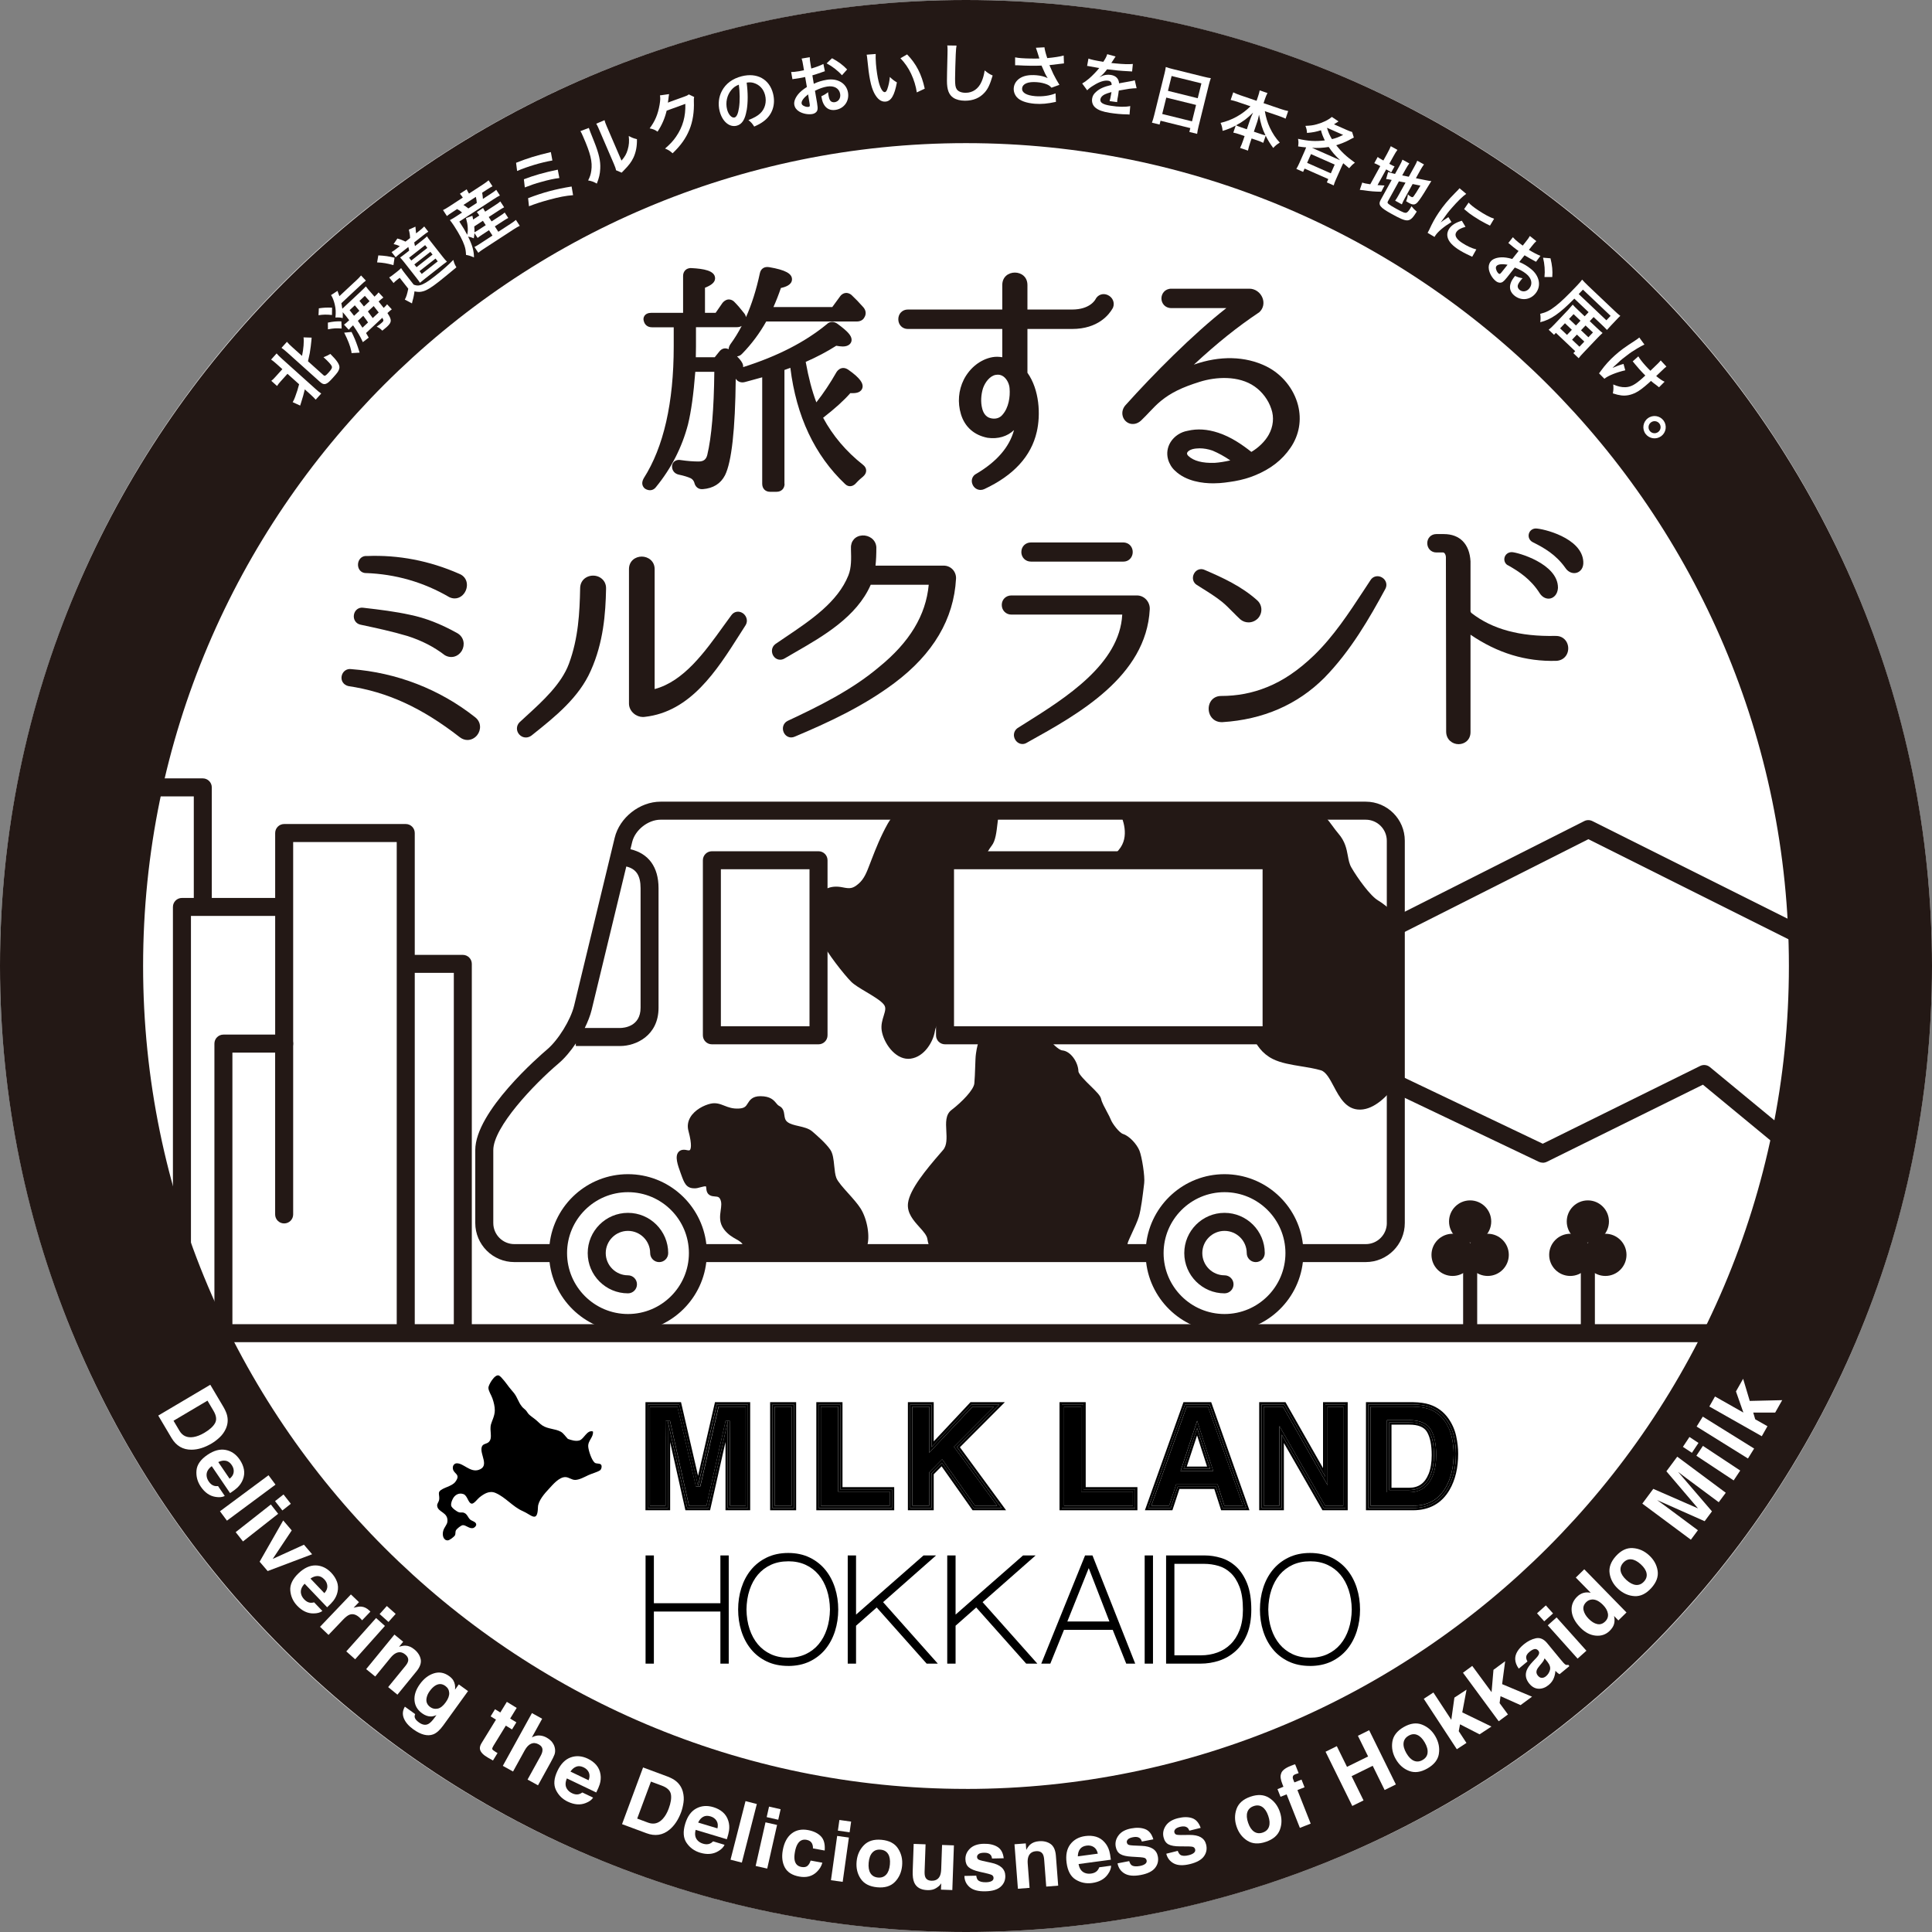 <?xml version="1.0" encoding="UTF-8"?><svg id="_イヤー_2" xmlns="http://www.w3.org/2000/svg" viewBox="0 0 604.44 604.44"><rect x="0" y="0" width="604.44" height="604.44" fill="#808080" stroke="none"/><defs><style>.cls-1{fill:none;}.cls-2{fill:#fff;}.cls-3{fill:#231815;}.cls-4{fill-rule:evenodd;}</style></defs><g id="_ザイン"><g><circle class="cls-2" cx="302.22" cy="302.22" r="302.22"/><path class="cls-3" d="M302.22,0C135.58,0,0,135.58,0,302.22s135.58,302.22,302.22,302.22,302.22-135.58,302.22-302.22S468.87,0,302.22,0Zm0,559.67c-141.96,0-257.45-115.49-257.45-257.45S160.27,44.78,302.22,44.78s257.45,115.49,257.45,257.45-115.49,257.45-257.45,257.45Z"/><g><g><path class="cls-3" d="M112.81,195.44c4.86,1.04,9.89,2.11,14.7,3.55,4.45,1.43,8.22,3.36,11.69,6.02,.68,.38,1.35,.54,1.99,.54,1.45,0,2.68-.87,3.34-2.04,.95-1.69,.74-4.18-1.52-5.46-5.23-2.9-9.89-4.7-14.66-5.69-4.7-1.03-9.27-1.6-14.7-2.22-1.42-.22-2.67,.73-2.92,2.18-.26,1.49,.62,2.83,2.08,3.12Z"/><path class="cls-3" d="M148.66,224.4c-11.09-8.77-24.53-13.98-38.77-15.06-1.43-.22-2.71,.72-3,2.17-.28,1.46,.56,2.77,2.11,3.14,12.22,1.82,22.97,6.75,34.85,16,.79,.6,1.61,.86,2.4,.86,1.23,0,2.35-.63,3.07-1.56,1.17-1.51,1.34-3.97-.66-5.55Z"/><path class="cls-3" d="M114.39,179.28c9.34,.32,18.12,2.84,26.19,7.55,.55,.26,1.11,.39,1.66,.39,.74,0,1.46-.23,2.09-.69,1.23-.9,1.92-2.52,1.72-4.04-.18-1.37-1.04-2.44-2.36-2.96-9.31-4.11-19.1-5.98-28.89-5.57-.93-.09-1.77,.29-2.29,1.05-.58,.84-.67,2.01-.23,2.92,.4,.82,1.16,1.31,2.1,1.36Z"/><path class="cls-3" d="M232.34,191.81c-1.21-.79-2.69-.5-3.52,.65-.82,1.11-1.65,2.27-2.51,3.45-5.83,8.11-12.42,17.27-21.5,19.67v-37.53c0-2.55-2.08-3.92-4.04-3.92s-3.99,1.35-3.99,3.92v42.07c0,1.16,.54,2.29,1.49,3.1,.82,.71,1.87,1.1,2.89,1.1,.18,0,.36-.01,.54-.04,14.33-1.58,22.51-14.44,29.72-25.79,.63-.98,1.24-1.96,1.88-2.95,.83-1.41,.16-3-.96-3.74Z"/><path class="cls-3" d="M187.82,180.72c-1.3-.81-3.02-.85-4.36-.1-1.25,.69-1.96,1.96-1.96,3.45-.15,7.54-.54,15.58-3.51,23.59-2.34,6.32-8.17,11.65-13.32,16.35-.72,.65-1.42,1.3-2.17,2-1.01,1.07-1.03,2.66-.06,3.76,.55,.63,1.3,.96,2.07,.96,.59,0,1.19-.19,1.73-.58l.69-.55c6.67-5.33,14.23-11.37,17.91-19.8,3.95-8.79,4.62-17.87,4.77-25.55,.07-1.49-.58-2.77-1.79-3.52Z"/><path class="cls-3" d="M295.24,176.97h-21.33c.18-1.65,.27-3.52,.26-5.81-.19-2.44-2.36-3.75-4.39-3.64-2.19,.13-3.65,1.76-3.55,3.94v.52c.09,2.74,.17,5.58-.8,8.02-3.34,8.35-11.7,13.98-19.79,19.42-1.01,.68-2.02,1.36-3.06,2.08-1.31,.98-1.32,2.69-.57,3.77,.81,1.18,2.3,1.47,3.51,.7,1.1-.65,2.24-1.31,3.42-1.99,8.53-4.91,19.12-11.01,23.47-21.03h18.15c-.89,9.56-5.99,17.99-15.6,25.78-8.44,7.13-18.73,12.21-28.58,16.82-1.31,.66-1.82,2.25-1.16,3.63,.47,.98,1.36,1.53,2.32,1.53,.36,0,.73-.08,1.09-.24,10.43-4.39,21.43-9.46,31.24-16.82,12.08-9.06,18.55-19.98,19.23-32.6,.06-1.07-.33-2.12-1.05-2.89-.73-.77-1.73-1.2-2.8-1.2Z"/><path class="cls-3" d="M355.7,186.29h-39.29c-1.71,0-3,1.28-3,2.97s1.29,3.02,3,3.02h34.69c-.8,15.46-17.79,26.11-30.22,33.91l-2.54,1.6c-1.21,.86-1.49,2.46-.65,3.74,.53,.81,1.36,1.24,2.2,1.24,.45,0,.9-.12,1.32-.38l.51-.29c15.57-8.64,36.9-20.47,37.99-41.48,.06-1.13-.36-2.25-1.14-3.08-.77-.81-1.79-1.25-2.87-1.25Z"/><path class="cls-3" d="M319.53,172.68c0,1.72,1.29,3.02,3,3.02h28.82s.07,0,.1,0c1.05,0,1.95-.49,2.48-1.36,.58-.95,.6-2.19,.06-3.16-.53-.94-1.48-1.47-2.61-1.47h-28.84c-1.71,0-3,1.28-3,2.97Z"/><path class="cls-3" d="M385.66,191.44c.76,.78,1.53,1.55,2.36,2.32,.75,.64,1.67,.96,2.59,.96,1.1,0,2.2-.45,3.03-1.35,1.46-1.71,1.29-4.17-.38-5.61-4.83-4.32-10.73-7.04-16.29-9.42-1.28-.64-2.72-.17-3.41,1.12-.71,1.31-.31,2.84,.89,3.55l1.65,1.04c2.1,1.31,4.26,2.67,6.16,4.19,1.22,.98,2.33,2.12,3.41,3.22Z"/><path class="cls-3" d="M432.36,180.66c-1.29-.75-2.84-.38-3.58,.83l-2.15,3.27c-4.63,7.06-9.42,14.35-15.55,20.28-4.86,4.67-9.66,7.93-14.69,9.94h0c-4.57,1.86-9.27,2.76-14.37,2.76-1.46,0-2.68,.69-3.36,1.9-.74,1.33-.69,3.11,.12,4.43,.74,1.19,1.97,1.86,3.43,1.86,.07,0,.14,0,.21,0,12.76-.8,23.49-5.46,31.91-13.87,8.28-8.46,14.2-18.8,19.08-27.81,.71-1.28,.26-2.82-1.05-3.59Z"/><path class="cls-3" d="M471.89,176.91c3.28,1.87,7.02,4.25,9.85,8.74,.7,1.05,1.7,1.64,2.73,1.64,.23,0,.46-.03,.69-.09,1-.27,2.13-1.26,2.26-3.25,0-.03,0-.06,0-.09,0-7.56-12.79-11.12-14.47-11.12-1.12,0-2.06,.74-2.27,1.8-.21,1.03,.35,2.04,1.21,2.38Z"/><path class="cls-3" d="M480.48,165.34c-1.04,0-1.94,.7-2.18,1.71-.25,1.05,.26,2.09,1.26,2.59,3.52,1.76,7.2,3.83,10.19,8.05,.68,1.03,1.72,1.61,2.76,1.61,.3,0,.6-.05,.89-.15,1.03-.35,2.08-1.43,1.95-3.42-.4-7.52-12.75-10.39-14.88-10.39Z"/><path class="cls-3" d="M486.65,198.95c-11.18,.24-19.77-2.1-26.25-7.13-.13-.11-.34-.33-.34-.62v-15.59c-.3-5.41-3.34-8.52-8.34-8.52h-2.37c-1.61,0-2.82,1.22-2.82,2.85s1.21,2.9,2.82,2.9h2.12c.44,0,.85,.66,.89,1.38l.08,54.65c0,2.56,2,3.95,3.88,3.95s3.74-1.3,3.74-3.78v-30.47c8.48,5.78,17.28,8.44,26.82,8.18h.03c1.45-.07,2.65-.81,3.28-2.03,.66-1.28,.58-2.88-.19-4.08-.73-1.13-1.99-1.75-3.34-1.67Z"/><path class="cls-3" d="M245.42,151.32v-35.57c.69-.25,1.3-.47,1.85-.67,1.85,15.12,7.61,27.35,17.12,36.35,.58,.58,1.19,.7,1.62,.68,.45-.01,1.14-.19,1.8-.95,.82-.9,1.64-1.6,2.23-2.08,.65-.58,.97-1.22,.95-1.91-.02-.67-.36-1.27-1.01-1.77-5.26-4.15-9.45-9.1-12.46-14.7,3.8-2.97,6.54-5.45,8.51-7.71,.26,.01,.52,.01,.8,.01,2.83,0,3.05-1.64,3.05-2.15,0-.88-.47-2.39-4.57-5.24-.78-.52-1.47-.53-1.92-.44-.45,.09-1.1,.37-1.69,1.26-1.94,3.41-4.05,6.58-6.3,9.45-1.34-3.54-2.42-7.63-3.33-12.66,3.48-1.53,6.69-3.22,9.56-5.05,.72,.12,1.39,.23,2.05,.23,1.9,0,2.75-1.04,2.75-2.07,0-1.32-1.17-2.64-4.44-5.04-1.11-.83-2.43-.75-3.28,.11-6.83,5.62-15.42,10.03-26.23,13.46,.01-.08,.02-.16,.02-.25,0-.62-.27-1.45-1.91-3.12,.45-.04,1.08-.23,1.62-.85,2.93-3,5.45-6.39,7.51-10.06h28.34c1.09,0,1.96-.47,2.36-1.27,.64-1,.53-2.2-.32-3.18-1.29-1.46-2.51-2.73-3.66-3.8-.73-.64-1.43-.72-1.89-.67-.46,.05-1.12,.26-1.7,1.03l-2.46,3.37h-18.41c.86-1.93,1.63-3.9,2.33-5.96,1.42-.31,3.47-.97,3.47-2.73s-2.06-2.92-7.1-3.78c-1.54-.28-2.67,.47-2.96,1.93-1.08,5.08-2.53,9.66-4.33,13.71-.08-.46-.29-.9-.63-1.3-1.08-1.39-2.1-2.57-3.04-3.51-.64-.64-1.3-.73-1.75-.74-.47,.02-1.17,.19-1.92,1.07l-2.16,3.12h-3.33v-7.85c1.73-.69,3.16-1.56,3.16-2.94,0-2.46-3.71-3-7.29-3.2-.98-.09-1.61,.27-1.96,.59-.49,.45-.76,1.1-.76,1.85v11.55h-9.97c-.96,0-1.72,.34-2.13,.97-.32,.49-.38,1.08-.18,1.65,.31,1.19,1.25,1.9,2.54,1.9h6.81v5.98c0,17.63-3.15,31.5-9.39,41.27-.85,1.52-.35,2.51,.22,3.08,.07,.07,.15,.13,.23,.19,1.24,.77,2.57,.56,3.37-.51,4.8-5.86,8.17-12.46,10.04-19.63,.98-4.01,1.73-9.4,2.28-16.45h5.95c-.12,11.69-.86,20.46-2.21,26.04-.37,1.42-1.18,2.02-2.71,2.02-1.65,0-3.47-.14-5.48-.43-1.1-.2-1.76,.13-2.13,.44-.45,.38-.7,.92-.7,1.53,0,1.3,.8,2.28,2.11,2.57,1.55,.32,2.85,.72,3.77,1.15,.53,.29,.9,.77,1.08,1.31,.31,1.42,1.35,2.2,2.67,2.08,3.25-.26,5.59-1.72,6.94-4.34,2.07-4.15,3.2-14.3,3.36-30.21,.64,.99,1.75,1.38,2.95,1.02l1.63-.44c1.57-.42,2.82-.76,3.7-1.02v33.3c0,1.51,.98,2.52,2.45,2.52h2.03c1.51,0,2.52-1.01,2.52-2.52Zm-16.86-43.7c-.27,.4-.59,.98-.6,1.63-1.08-.52-2.15-.26-2.94,.76l-1.41,1.76h-5.92c.02-.83,.05-1.93,.05-3.35v-6.06h12.83c.55,0,1.04-.13,1.47-.38-1.05,2.03-2.21,3.91-3.47,5.63Z"/><path class="cls-3" d="M324.35,135.15c1.27-5.42,.85-13.25-2.91-18.53v-13.7h13.96c8.17,0,11.61-4.53,12.7-6.46,.05-.08,.1-.17,.13-.26,.6-1.53-.13-3.21-1.69-3.91-1.49-.66-3.1-.09-3.82,1.36-.07,.13-1.68,3.19-7.32,3.19h-13.96v-7.67c0-5.19-7.87-5.19-7.87,0v7.67h-29.56c-1.7,0-2.97,1.3-2.97,3.04s1.28,3.04,2.97,3.04h29.56v8.84c-.95-.15-2-.22-3.08-.02-3.7,.67-7.04,3.28-8.95,7-1.68,3.35-2,7.2-.9,10.85,1.19,3.96,4.13,6.58,8.35,7.38,3.24,.45,6.18-.43,8.25-2.42-1.41,5.28-5.36,9.87-11.74,13.64-1.31,.62-1.83,2.11-1.2,3.46,.48,1.04,1.44,1.63,2.47,1.63,.39,0,.78-.08,1.17-.26,9.16-4.27,14.68-10.29,16.41-17.88Zm-10.71-5.39c-.86,1.03-2.14,1.43-3.62,1.1-1.85-.38-2.51-2.1-2.75-3.12-.49-1.88-.37-4.26,.29-6.33,.65-1.83,2.13-3.81,3.96-4.13h.02c.21-.04,.42-.06,.63-.06,.69,0,1.32,.22,1.88,.66,1,.79,1.73,2.25,1.81,3.68,.21,2.53-.26,6-2.23,8.2Z"/><path class="cls-3" d="M380.02,151.2c2.07,0,4.2-.34,6.27-.67,2.23-.39,4.48-1.03,6.32-1.8,4.89-1.99,8.53-4.82,11.13-8.64,2.72-3.96,3.55-8.7,2.35-13.35-1.33-5.15-5.02-9.68-9.88-12.1-6.61-3.27-14.64-3.42-22.7-.56,7.45-6.89,13.61-11.81,20.47-16.4,1.25-1.14,1.63-2.85,1-4.48-.67-1.72-2.32-2.88-4.09-2.88h-24.43c-2.01,0-3.1,1.56-3.1,3.04s1.08,3.03,3.1,3.03h17.21c-10.52,8.22-23.02,20.87-31.37,30.18-1.02,1.02-1.4,2.38-1.04,3.65,.33,1.18,1.26,2.08,2.41,2.35,1.28,.3,2.64-.21,3.66-1.34,.79-.75,1.52-1.53,2.26-2.31,1.19-1.25,2.32-2.44,3.62-3.5,3.14-2.55,6.55-4.22,12.15-5.97,5.02-1.58,12.16-2.03,17.15,1.46,2.42,1.69,4.32,4.24,5.23,7.03,.91,2.59,.62,5.53-.81,8.07-1.13,2.04-3.14,4.02-5.43,5.37-2.98-2.34-6.3-4.64-10.32-5.98-3.44-1.14-6.61-1.34-9.63-.62-2.17,.37-4.15,1.68-5.3,3.49-1.04,1.65-1.33,3.58-.81,5.44,.39,1.38,1.17,2.65,2.15,3.53,3.5,3.4,8.78,3.97,11.91,3.97,.18,0,.36,0,.52,0Zm-8.65-9.45c.09-.39,.64-.92,1.64-1.21,.71-.19,1.48-.28,2.28-.28,1.3,0,2.69,.24,4.05,.71,1.93,.82,3.73,1.81,5.57,3.07-1.74,.4-3.39,.66-4.92,.77-3.79,.12-6.52-.6-8.14-2.11-.26-.24-.55-.59-.47-.95Z"/></g><rect class="cls-3" x="63.95" y="414.28" width="476.55" height="5.63"/><g><path class="cls-2" d="M87.88,119.23c-.59,.66-.92,1.06-1.2,1.53l-1.8-1.61c.42-.32,.73-.62,1.39-1.36l2.07-2.3-1.69-1.52c-.81-.73-1.27-1.09-1.83-1.48l1.72-1.92c.42,.52,.84,.92,1.67,1.67l10.37,9.32c.9,.81,1.36,1.2,1.92,1.56l-1.73,1.92c-.47-.53-.9-.97-1.78-1.76l-1.63-1.46c-.31,1.39-.67,2.59-1.15,4.12-.13,.36-.24,.73-.3,.95l-2.34-1.07c.33-.56,.5-.93,.77-1.66,.61-1.67,.85-2.43,1.24-3.94l-3.64-3.27-2.07,2.3Zm13.34-1.84c.38,.34,.64,.21,1.58-.83,.97-1.07,1.18-1.5,.99-2-.17-.46-1.18-1.56-2.58-2.81,.83-.31,1.5-.62,2.14-1.02,1.99,1.95,2.86,3.24,2.85,4.17,0,.44-.21,.98-.56,1.52-.26,.38-.63,.82-1.35,1.62-1.23,1.37-1.69,1.78-2.25,2.01-.63,.27-1.19,.09-1.92-.56l-10.2-9.16c-.86-.77-1.32-1.13-1.85-1.5l1.7-1.89c.45,.55,.87,.95,1.68,1.68l3.04,2.73c.47-2.13,.66-4.6,.47-5.8l2.53,.08c-.03,.25-.04,.41-.06,.84-.05,.76-.32,2.85-.51,3.96q-.18,.97-.56,2.6l4.84,4.35Z"/><path class="cls-2" d="M99.75,96.46c1.54-.23,2.65-.28,4.14-.2l-.03,2.29c-1.75-.18-2.8-.15-4.21,.07l.1-2.16Zm2.83,4.47c1.66-.34,2.67-.44,4.22-.39l.09,2.24c-1.68-.13-2.54-.08-4.29,.25l-.02-2.11Zm8.29-12.63c1.15-1.07,1.58-1.51,2.09-2.12l1.51,1.61c-.45,.34-.95,.77-2.03,1.79l-5.65,5.29c.12,.65,.23,1.12,.31,1.72l5.82-5.45c.72-.68,1.16-1.12,1.54-1.53,.17,.24,.32,.43,.71,.91,.1,.11,.76,.87,2,2.29,.74-.69,.92-.89,1.27-1.33l1.5,1.6c-.52,.38-.88,.69-1.34,1.11l-.15,.14c.67,.84,1.1,1.35,1.59,2,.6-.57,.8-.78,1.06-1.13l1.48,1.58c-.4,.29-.69,.53-1.2,1.01l-.17,.15c1.43,2.16,1.41,2.84-.17,4.32-.24,.23-.44,.38-1.43,1.19-.62-.63-1.02-.91-1.77-1.26,.67-.43,1.23-.87,1.66-1.28,.56-.52,.58-.65,.11-1.49l-5.09,4.77c.35,.58,.46,.76,.84,1.44l-1.84,1.41c-.72-1.62-1.7-3.3-3.06-5.26l-.23,.21c-.48,.45-.74,.72-1.11,1.18l-1.5-1.6c.48-.34,.82-.63,1.47-1.24l.17-.15c-.94-1.24-1.47-1.9-2.04-2.51,.04,.64,.04,.95,0,1.84-.75-.2-1.44-.24-2.27-.16,.16-1.76,.1-2.73-.22-4.1-.27-1.16-.7-2.26-1.16-2.93l2.02-1.32q.4,1.1,.59,1.66l4.69-4.39Zm-.88,15.56c.88,1.78,1.3,2.8,1.95,4.68l.57,1.79-2.53,.14c0-.18-.02-.38-.09-.68-.3-1.5-1.07-3.47-2.21-5.71l2.31-.22Zm2.45-6.63q-.42-.51-1.43-1.71l-1.63,1.52c.66,.8,.81,.99,1.39,1.76l1.67-1.57Zm2.71,3.65c-.54-.79-.7-1.02-1.5-2.08l-1.69,1.58c.52,.73,.64,.9,1.44,2.14l1.75-1.64Zm.48-6.65q-.83-.95-1.48-1.67l-1.69,1.58q1.04,1.29,1.4,1.74l1.76-1.65Zm2.85,3.53c-.56-.75-1.04-1.35-1.57-2.01l-1.81,1.69c.48,.63,.98,1.32,1.51,2.07l1.87-1.75Z"/><path class="cls-2" d="M118.36,79.9c2.08,.1,3.45,.31,5.08,.74l-.35,2.3c-1.98-.55-3.25-.76-5.11-.85l.38-2.19Zm3.39,6.9c.46-.25,.73-.44,1.36-.94l1.19-.93c.5-.4,.86-.7,1.19-1.06,.33,.55,.61,.94,1.31,1.83l2.63,3.35c.82,.3,1.33,.35,1.98,.18,1.15-.3,2.36-1.04,4.64-2.83,2.31-1.81,4.2-3.48,5.78-5.09,.23,.93,.42,1.41,.96,2.32-2.85,2.36-4.27,3.53-5.49,4.49-2.32,1.82-3.71,2.67-4.87,3-.95,.27-1.55,.27-2.76,.04-.08,.87-.3,1.97-.62,3.03-.08,.3-.11,.4-.16,.73l-2.25-1.2c.44-.71,.75-1.72,1.09-3.4l-2.68-3.41-.88,.69c-.45,.36-.67,.55-1.04,.95l-1.38-1.76Zm3.31-9.8c-.58-.28-1.22-.49-1.92-.64l1.18-1.74c.94,.26,1.5,.47,2.55,.97l1.43-1.12c-.03-.87-.16-1.71-.4-2.62l2.07-.94c.09,.72,.17,1.55,.2,2.1l1.02-.8c.75-.59,1.13-.94,1.53-1.36l1.28,1.63c-.54,.35-1.07,.74-1.66,1.2l-2.75,2.16c.12,.56,.17,.76,.24,1.15l2.34-1.84c.75-.59,1.16-.93,1.41-1.21,.28,.46,.62,.93,1.15,1.59l3.78,4.81c.51,.65,.87,1.08,1.32,1.51-.55,.4-.87,.63-1.28,.95l-5.66,4.44c-.5,.4-.85,.69-1.49,1.22-.26-.4-.73-1.03-1.16-1.58l-3.81-4.86c-.42-.54-.93-1.11-1.25-1.46,.4-.26,.88-.62,1.61-1.19l1.22-.96c-.09-.51-.13-.66-.26-1.14l-2.39,1.88c-.75,.59-1.17,.95-1.57,1.34l-1.28-1.63c.44-.24,.95-.59,1.75-1.22l.8-.62Zm3.62,4.51l5.02-3.94-.69-.88-5.02,3.94,.69,.88Zm1.63,2.08l5.02-3.94-.68-.86-5.02,3.94,.68,.86Zm1.63,2.11l5.01-3.93-.69-.88-5.01,3.93,.69,.88Z"/><path class="cls-2" d="M148.44,72.92c-.04,.54-.07,.84-.21,1.64-.67-.28-1.14-.42-1.78-.54,1.34,2.73,1.83,4.51,1.84,6.52-1.14-.49-1.57-.63-2.49-.79-.06-1.22-.16-1.92-.5-2.93-.53-1.58-1.61-3.64-3.22-6.11-.45-.69-.9-1.31-1.33-1.85,.72-.37,1.25-.69,2.03-1.2l1.78-1.16c-.59-.53-.81-.68-1.55-1.09l-1.47,.96c-.92,.6-1.27,.85-1.72,1.22l-1.22-1.87c.51-.24,1.07-.55,1.95-1.13l4.24-2.77-.11-.17c-.24-.36-.49-.67-.8-1.03l2.13-1.39c.17,.41,.34,.74,.61,1.16l.11,.17,4.24-2.77c.9-.59,1.43-.98,1.89-1.38l1.22,1.87c-.54,.27-.98,.54-1.9,1.14l-1.33,.87c.15,.99,.19,1.23,.23,1.94l2.29-1.49c.94-.61,1.44-.96,1.88-1.35l1.15,1.77c-.6,.29-1.09,.59-2,1.18l-10.7,6.98c1.31,2.01,1.74,2.74,2.47,4.14,.17-.8,.22-1.48,.15-2.42-.08-.99-.17-1.47-.54-2.8l2.01-.74q.11,.55,.23,1.18l1.94-1.26c-.35-.54-.55-.8-.79-1.06l1.97-1.29c.19,.4,.33,.65,.65,1.15l3.12-2.03c.85-.55,1.22-.82,1.61-1.17l1.2,1.83c-.53,.28-.93,.51-1.72,1.03l-3.1,2.02,.89,1.37,2.6-1.69c.82-.53,1.12-.75,1.51-1.09l1.11,1.7c-.54,.28-.84,.45-1.6,.95l-2.6,1.69,1.09,1.68,3.91-2.55c.69-.45,1.19-.82,1.59-1.16l1.21,1.85c-.56,.27-1.1,.57-1.76,1l-9.61,6.26c-.59,.38-1.04,.71-1.61,1.17l-1.2-1.83c.48-.21,.94-.49,1.68-.97l3.96-2.58-1.09-1.68-2.01,1.31c-.62,.41-1.1,.74-1.55,1.11l-.98-1.51Zm.73-9.43c-.06-.77-.12-1.13-.3-1.9l-3.88,2.53c.66,.41,.95,.62,1.55,1.09l2.63-1.72Zm-.8,7.36c.07,.75,.1,1.17,.06,1.83,.37-.19,.78-.43,1.51-.91l2.03-1.32-.89-1.37-2.7,1.76Z"/><path class="cls-2" d="M161.46,50.93c3.73-1.48,6.25-2.25,10.88-3.35l.48,2.63c-3.54,.62-7.68,1.85-11.04,3.28l-.32-2.55Zm2.44,5.16c3.1-1.21,6.36-2.13,10.6-3.01l.5,2.62c-1.74,.21-3.23,.53-5.78,1.25-1.74,.47-3.03,.91-5.03,1.69l-.29-2.54Zm1.32,5.91c4.71-1.8,8.58-2.84,13.61-3.65l.46,2.71c-2.34,.19-4.3,.56-7.53,1.44-2.52,.68-4.15,1.21-6.27,2.03l-.27-2.53Z"/><path class="cls-2" d="M184.22,40.02q.16,.56,1.68,4.32c1.49,3.75,2.02,6.07,1.89,8.45-.07,1.59-.36,2.87-1.07,4.65-1.16-.62-1.56-.78-2.72-.99,.59-1.17,.82-1.88,.99-3.04,.4-2.77-.24-5.41-2.57-10.7-.46-1.04-.53-1.21-.83-1.69l2.63-1Zm4.91-2.43c.15,.59,.27,.92,.66,1.86l4.65,10.8c1.05-1.21,1.56-2.11,1.94-3.43,.42-1.41,.51-2.69,.33-4.28,1.04,.56,1.39,.7,2.56,1,.05,2.21-.31,4.07-1.07,5.73-.67,1.4-1.41,2.4-3.03,4.05-.35,.33-.47,.48-.66,.7l-1.78-.75c-.11-.61-.27-1.03-.71-2.08l-4.61-10.71-.25-.57c-.21-.47-.41-.88-.62-1.21l2.59-1.1Z"/><path class="cls-2" d="M217.17,30.36c-.09,.36-.11,.56-.09,1.34,.13,3.28-.35,6.39-1.41,8.91-1.09,2.67-2.71,4.93-5.24,7.35-.88-.79-1.25-1.03-2.36-1.48,1.68-1.47,2.57-2.44,3.48-3.78,2.08-3.03,2.99-6.34,2.86-10.2l-5.84,2.12c-.54,2.3-1.48,4.51-2.85,6.57-.86-.6-1.24-.75-2.47-1.03,1.7-2.29,2.57-4.34,3.11-7.4,.22-1.32,.27-2.19,.11-2.92l2.86-.4q-.06,.22-.12,.72-.02,.12-.07,.63-.02,.14-.08,.59t-.1,.73c.25-.11,.55-.23,.92-.36l4.25-1.53c.76-.26,.96-.37,1.36-.69l1.67,.8Z"/><path class="cls-2" d="M233.58,34.54c-.48,2.87-1.46,4.38-3.1,4.79-2.28,.58-4.51-1.32-5.33-4.54-.56-2.2-.31-4.46,.72-6.38,1.21-2.27,3.33-3.83,6.17-4.55,4.8-1.22,8.66,.9,9.81,5.4,.88,3.46-.22,6.68-2.96,8.7-.86,.64-1.59,1.04-2.93,1.64-.61-.97-.96-1.35-1.81-2.03,1.78-.71,2.9-1.33,3.7-2.11,1.5-1.4,2.05-3.57,1.51-5.71-.49-1.92-1.75-3.26-3.59-3.81-.71-.2-1.27-.23-2.17-.09,.42,3.24,.42,6.18,0,8.69Zm-4.76-6.41c-1.38,1.63-1.89,3.95-1.35,6.09,.42,1.64,1.45,2.76,2.33,2.54,.66-.17,1.13-1.18,1.41-3.09,.3-1.99,.27-4.86-.06-7.18-1.01,.39-1.66,.85-2.33,1.64Z"/><path class="cls-2" d="M255.65,32.43c.14,.84,.18,1.33,.12,1.76-.07,.74-.72,1.33-1.68,1.49-1.28,.21-2.93-.1-4.09-.81-.84-.51-1.36-1.24-1.5-2.12-.16-.96,.29-2.14,1.25-3.31,.63-.75,1.44-1.43,2.69-2.22l-.54-3.13q-.16,.03-.83,.18c-.3,.07-.59,.12-1.1,.2-.31,.05-.88,.13-1.12,.17-.27,.02-.45,.05-.51,.06-.08,.01-.24,.04-.42,.09l-.4-2.28c.59,.03,1.41-.05,2.49-.23,.2-.03,.43-.07,.71-.14,.49-.1,.59-.12,.81-.16l-.22-1.34c-.19-1.16-.3-1.69-.51-2.32l2.54-.42c0,.67,.06,1.1,.25,2.24l.22,1.3c1.5-.44,2.82-.93,3.8-1.43l.46,2.27c-.36,.12-.73,.25-2.1,.72-.65,.23-1.05,.36-1.81,.57l.44,2.65c1.32-.64,2.57-1.01,4.06-1.26,3.4-.56,6.17,1.11,6.65,4,.44,2.65-1.2,4.97-3.85,5.41-1.65,.27-2.94-.33-3.71-1.71-.38-.65-.57-1.31-.78-2.55,.99-.46,1.31-.66,2.11-1.27,.02,.4,.05,.58,.11,.9,.14,.86,.31,1.39,.58,1.75,.29,.39,.83,.57,1.4,.48,1.2-.2,1.9-1.3,1.68-2.6-.29-1.75-1.91-2.65-4.08-2.29-1.22,.2-2.43,.63-3.8,1.32l.69,4.01Zm-2.84-2.9c-1.39,1.07-2.14,2.11-2.02,2.84,.06,.35,.31,.62,.83,.83,.45,.22,.99,.3,1.38,.23,.35-.06,.42-.26,.31-.93l-.49-2.97Zm10.6-5.99c-1.28-1.44-3.04-2.8-4.8-3.72l1.7-1.6c2,1.07,3.38,2.1,4.72,3.51l-1.62,1.82Z"/><path class="cls-2" d="M273.97,16.87c-.04,.77-.02,1.79,.08,3.14,.14,1.79,.5,4.25,.83,5.49,.52,2.12,1.28,3.38,1.94,3.33,.31-.02,.57-.36,.78-.95,.41-1.15,.68-2.42,.79-3.81,.79,.77,1.14,1.05,2.21,1.71-.75,4.1-1.82,5.87-3.57,6.01-1.38,.11-2.57-.81-3.55-2.72-1.01-1.99-1.61-4.95-2.15-10.65-.08-.72-.09-.86-.19-1.31l2.82-.22Zm9.82,.15c2.84,2.91,4.56,6.23,5.52,10.72l-2.48,1.17c-.28-1.93-.92-4.03-1.79-5.85-.85-1.82-1.97-3.41-3.33-4.84l2.08-1.2Z"/><path class="cls-2" d="M299.26,14.25c-.12,.6-.17,1.2-.25,2.79-.08,1.92-.21,6.12-.21,7.58,0,1.96,.12,2.71,.54,3.33,.48,.68,1.47,1.08,2.77,1.08,2.23,0,4.03-1.26,5-3.53,.46-1.07,.73-2.05,.95-3.47,1.11,.91,1.49,1.14,2.5,1.59-.83,2.79-1.45,4.13-2.46,5.27-1.55,1.76-3.6,2.62-6.2,2.62-1.43,0-2.75-.33-3.62-.91-1.43-.95-2.02-2.54-2.02-5.31,0-1.07,.04-3.14,.17-8.33,.02-.62,.02-1.05,.02-1.34,0-.58-.02-.87-.08-1.4l2.89,.04Z"/><path class="cls-2" d="M317.59,17.94c.61,.13,1.15,.2,1.99,.26,1.54,.12,4.3,.16,5.59,.1-.28-.93-.99-3.19-1.08-3.36l2.68-.14c.07,.71,.35,1.83,.87,3.38,2.15-.2,4.02-.48,5.14-.81l.09,2.47c-.54,.04-.77,.08-1.48,.17-.32,.06-1.34,.18-3.07,.37,.63,1.44,1.03,2.34,1.21,2.73,.48,.99,1.28,2.4,1.92,3.43l-2.48,.9c-.48-.52-.79-.75-1.35-1-.9-.38-1.98-.64-3.21-.73-2.8-.22-4.51,.49-4.63,1.95-.11,1.34,1.36,2.2,4.15,2.43,2.18,.18,4.63-.17,6.31-.88l.12,2.66c-2.62,.58-4.56,.75-6.61,.59-2.63-.21-4.63-.93-5.6-2.03-.72-.8-1.07-1.85-.99-2.88,.09-1.17,.72-2.22,1.73-2.95,1.28-.91,3.02-1.25,5.37-1.06,1.34,.11,2.52,.41,3.51,.9-.75-1.22-.77-1.28-1.92-3.92-1.83,.1-4.89,.06-7.35-.09-.52-.02-.6-.03-.91-.01v-2.49Z"/><path class="cls-2" d="M340.49,18.31c.81,.32,2.1,.61,4.69,1.03,.75-1.13,1.03-1.71,1.22-2.39l2.62,.72q-.15,.18-1.11,1.7c-.14,.21-.19,.26-.24,.34q.17,0,1.3,.13c2.39,.24,4.28,.31,5.45,.17l-.23,2.35q-.58-.05-1.63-.1c-1.52-.06-4.13-.31-6.2-.58-.78,1.06-1.48,1.79-2.31,2.41v.04q.17-.08,.47-.24c.85-.45,1.98-.62,3.02-.45,1.59,.26,2.47,1.17,2.57,2.63,1.66-.32,2.76-.52,3.3-.6,1.16-.21,1.25-.22,1.61-.37l.58,2.5c-.58,0-1.22,.05-2.35,.18-.3,.04-1.37,.22-3.22,.55l-.04,.22q-.07,.53-.11,.82c-.03,.2-.09,.55-.13,.82-.08,.34-.11,.53-.13,.67-.07,.45-.1,.74-.11,1.09l-2.37-.32c.14-.35,.35-1.39,.51-2.34q.05-.28,.08-.49c-1.07,.31-1.65,.51-2.13,.74-.8,.41-1.23,.91-1.33,1.5-.17,1.06,.74,1.65,3.2,2.04,2.45,.4,4.59,.43,6.13,.11l-.22,2.66c-.35-.06-.45-.05-.95-.07-1.5-.01-3.48-.19-5.28-.48-2.16-.35-3.46-.81-4.41-1.59-.85-.68-1.24-1.75-1.06-2.87,.13-.84,.48-1.45,1.26-2.12,1.1-.99,2.39-1.58,4.84-2.16,.02-.77-.33-1.18-1.06-1.3-1.18-.19-2.72,.29-4.52,1.42-.97,.57-1.52,1.01-2.07,1.57l-1.56-2.13c.59-.32,1.28-.8,2.13-1.52,.95-.81,2.48-2.38,3.01-3.09q.11-.15,.21-.24c-.08-.01-.35-.04-.35-.04-.33-.05-2.11-.38-2.56-.46q-.38-.08-.57-.11c-.06,0-.18-.03-.33-.03l.42-2.32Z"/><path class="cls-2" d="M364.3,23.13c.19-.78,.33-1.49,.43-2.17,.62,.24,1.28,.42,2.2,.65l9.7,2.4c.94,.23,1.57,.37,2.19,.44-.27,.74-.43,1.32-.61,2.02l-3.2,12.95c-.26,1.04-.38,1.71-.48,2.46l-2.43-.6,.3-1.2-9.32-2.31-.3,1.2-2.39-.59c.25-.66,.49-1.45,.72-2.4l3.18-12.85Zm-.69,12.53l9.32,2.3,1.27-5.13-9.32-2.3-1.27,5.13Zm1.79-7.24l9.32,2.31,1.15-4.65-9.32-2.3-1.15,4.65Z"/><path class="cls-2" d="M387.38,31.94c-.86-.29-1.54-.48-2.36-.67l.81-2.38c.73,.36,1.36,.62,2.28,.93l5.02,1.71,.47-1.39c.26-.76,.39-1.26,.5-1.86l2.44,.83c-.28,.51-.5,1.03-.75,1.75l-.48,1.41,5.3,1.8c.98,.33,1.71,.54,2.41,.67l-.81,2.38c-.83-.37-1.41-.61-2.32-.92l-4.18-1.42c.35,1.97,.83,3.58,1.54,5.1,.86,1.84,1.88,3.39,3.14,4.73-.85,.52-1.36,.93-2.05,1.68-.96-1.29-1.57-2.26-2.36-3.83l-.76,2.23c-.58-.28-1.11-.51-1.91-.78l-1.74-.59-.45,1.33c-.31,.92-.55,1.75-.69,2.47l-2.46-.84c.34-.69,.65-1.46,.96-2.38l.45-1.33-1.54-.53c-.8-.27-1.38-.43-1.99-.55l.75-2.21c-1.51,.79-2.57,1.22-4.1,1.66-.09-1.01-.23-1.56-.63-2.5,3.55-.82,6.81-2.64,9.35-5.19l-3.83-1.3Zm3.75,5.44c.21-.61,.53-1.37,.9-2.14-1.75,1.76-3.16,2.81-5.32,3.97,.43,.21,.81,.36,1.71,.67l1.66,.56,1.04-3.07Zm3.04,4.46c.9,.31,1.26,.41,1.75,.51-1.01-2.04-1.46-3.53-2.03-6.47-.16,.84-.36,1.64-.56,2.23l-1.05,3.09,1.9,.64Z"/><path class="cls-2" d="M408.19,47.22c.17-.38,.28-.69,.45-1.11-.94-.08-1.3-.12-2.51-.3,.14-1.14,.15-1.47-.03-2.38,3.25,.72,5.34,.85,8.38,.5-.62-1.27-.92-2.06-1.21-3.18-1.4,.46-2.59,.7-4.37,.84-.04-.92-.16-1.38-.49-2.21,1.63-.07,2.38-.17,3.51-.48,1.98-.55,3.6-1.34,4.76-2.32l2.09,1.4c-.71,.48-.96,.64-1.42,.91l3.97,1.76c.76,.33,1.2,.51,1.7,.64l.54,1.75c-.43,.2-.62,.29-1.7,.88-.92,.5-2.43,1.09-3.81,1.52,1.61,2.07,3.14,3.51,5.85,5.46-.74,.55-1.14,.94-1.81,1.73-.96-.79-1.32-1.1-1.84-1.56-.2,.36-.35,.7-.59,1.23l-1.69,3.81c-.34,.77-.55,1.29-.71,1.9l-2.15-.95,.46-1.04-7.42-3.28-.46,1.04-2.12-.94c.33-.55,.62-1.08,.94-1.82l1.68-3.8Zm.75,3.72l7.42,3.29,1.21-2.74-7.42-3.28-1.21,2.74Zm10.32-.81c-1.77-1.71-2.47-2.54-3.56-4.15-1.84,.29-3.53,.38-5.22,.26l8.43,3.73,.36,.16Zm-4.1-10.13c.45,1.49,.84,2.34,1.55,3.53,1.29-.31,2.05-.61,3.5-1.32l-5.02-2.22h-.03Z"/><path class="cls-2" d="M434.08,47.88c.52-.94,.8-1.54,1.04-2.14l2.08,1.15c-.41,.53-.71,1.03-1.27,2.04l-1.28,2.31,.4,.22c.67,.37,.93,.49,1.25,.59l-1.05,1.9c-.35-.26-.66-.46-1.23-.77l-.34-.19-2.71,4.92c.88,.06,1.13,.08,2.18,.12l-1,1.95c-2.13-.02-3.35-.13-5.57-.46-.62-.08-.82-.1-1.16-.12l.77-2.29c.58,.23,1.2,.35,2.51,.54l3.13-5.68-.42-.23c-.69-.38-.99-.52-1.46-.69l1.07-1.94c.36,.29,.66,.48,1.36,.87l.42,.23,1.29-2.33Zm.14,15.1c-.2,.36-.14,.56,.22,.85,.42,.35,1.07,.75,2.39,1.48,2.15,1.19,2.78,1.42,3.26,1.19,.39-.19,.83-.74,1.51-1.97,.44,.57,1.09,1.24,1.64,1.68-2.21,3.5-2.73,3.54-7.89,.7-3.65-2.02-4.26-2.8-3.38-4.39l3.43-6.22c-.19-.04-.34-.07-.42-.09-.64-.12-.88-.16-1.33-.19l.64-2.22c.55,.21,1.25,.43,1.97,.57l.19,.04,1.37-2.48c.48-.87,.71-1.33,.95-1.98l2.14,1.18c-.39,.54-.72,1.04-1.13,1.78l-1.09,1.97,2.06,.41,1.74-3.15c.46-.83,.65-1.22,.91-1.86l2.1,1.16c-.4,.56-.76,1.12-1.13,1.78l-1.4,2.53,3.05,.62c.82,.17,1.17,.22,1.78,.28-.48,.77-.56,.89-1.14,1.85-1.5,2.5-2.53,4.08-3.14,4.75-.8,.9-1.46,.94-2.78,.21-.24-.13-.4-.22-.83-.51,.34-.83,.5-1.42,.54-2.13,.37,.32,.66,.55,.93,.7,.45,.25,.6,.24,.88-.1,.42-.55,1.11-1.63,2.13-3.35l-2.44-.5-2.48,4.5c-.41,.74-.65,1.27-.89,1.87l-2.1-1.16c.41-.57,.65-.96,1.12-1.81l2.12-3.83-2.06-.41-3.44,6.24Z"/><path class="cls-2" d="M446.64,72.84c.19-.32,.24-.44,.46-.86,1.06-2.3,1.83-3.7,2.99-5.43,1.48-2.21,3-4.03,5.2-6.24,.83-.83,.98-.98,1.33-1.42l2.1,1.76c-1.09,.74-2.77,2.4-4.52,4.41-1.03,1.17-1.78,2.14-2.8,3.62-.25,.38-.36,.5-.67,.92,.59-.47,.71-.57,2.41-1.67l.96,1.54c-2.28,1.36-4.2,2.96-5.01,4.18-.07,.1-.16,.24-.29,.47l-2.16-1.27Zm11.86-1.88c-1.52,.42-2.38,.92-2.87,1.66-.66,.98-.06,2.13,1.73,3.32,1.51,1.01,3.17,1.77,4.52,2.09l-1.29,2.3c-.25-.14-.33-.17-.77-.37-1.52-.7-2.64-1.3-3.77-2.05-2.13-1.43-3.18-2.83-3.26-4.34-.04-.65,.2-1.41,.61-2.03,.75-1.12,2.03-1.92,3.95-2.48l1.15,1.92Zm.97-7.58c.63,.72,1.5,1.4,2.99,2.4,1.91,1.28,3.64,2.21,4.98,2.66l-1.29,2.15c-.15-.07-.43-.21-1.32-.66-1.19-.6-2.54-1.4-3.81-2.25-1.25-.84-1.27-.85-2.96-2.26l1.41-2.04Z"/><path class="cls-2" d="M471.4,86.89c-.53,.66-.87,1.02-1.22,1.27-.6,.45-1.48,.36-2.23-.25-1.02-.81-1.89-2.24-2.14-3.58-.18-.97,.01-1.84,.56-2.53,.61-.76,1.79-1.22,3.3-1.29,.98-.04,2.03,.11,3.45,.51l1.97-2.5q-.13-.1-.69-.49c-.26-.18-.48-.36-.89-.68-.24-.19-.68-.57-.88-.73-.2-.18-.34-.3-.39-.34-.07-.05-.19-.15-.35-.25l1.43-1.82c.38,.46,.98,1.02,1.84,1.7,.16,.13,.34,.27,.58,.43,.4,.29,.48,.36,.66,.5l.85-1.07c.73-.92,1.05-1.35,1.38-1.94l2.02,1.61c-.49,.45-.78,.78-1.5,1.69l-.82,1.04c1.33,.82,2.58,1.47,3.61,1.87l-1.38,1.86c-.33-.18-.68-.38-1.95-1.07-.61-.33-.97-.54-1.64-.96l-1.67,2.1c1.36,.55,2.48,1.23,3.66,2.17,2.7,2.15,3.31,5.33,1.48,7.62-1.67,2.1-4.5,2.44-6.6,.76-1.31-1.04-1.73-2.41-1.22-3.9,.23-.72,.59-1.3,1.37-2.29,1,.43,1.37,.54,2.36,.72-.28,.28-.39,.43-.6,.69-.54,.68-.82,1.17-.91,1.6-.09,.48,.13,1,.58,1.36,.95,.76,2.24,.54,3.06-.49,1.11-1.39,.7-3.2-1.03-4.57-.97-.77-2.1-1.38-3.53-1.94l-2.52,3.2Zm.25-4.06c-1.73-.32-3-.18-3.47,.41-.22,.28-.25,.65-.06,1.17,.14,.48,.44,.93,.75,1.18,.27,.22,.47,.14,.9-.4l1.88-2.36Zm11.55,3.86c.21-1.92,.04-4.14-.45-6.07l2.33,.19c.54,2.2,.71,3.92,.56,5.86h-2.44Z"/><path class="cls-2" d="M497,97.66l-4.46-4.23c-4.61,4.68-7.36,6.59-10.66,7.37,.14-.92,.13-1.78-.02-2.61,1.9-.47,3.07-1.07,4.8-2.42,1.65-1.28,3.66-3.19,6.79-6.5,.73-.76,1.11-1.23,1.53-1.79,.45,.51,1.01,1.1,1.89,1.94l8.27,7.84c.73,.7,1.24,1.15,1.79,1.56-.4,.36-.66,.63-1.31,1.32l-1.66,1.75c-.54,.57-.95,1.03-1.21,1.33-.45-.48-.96-1-1.59-1.59l-2.58-2.44-1.22,1.29,2.19,2.07c.78,.74,1.36,1.26,1.83,1.62-.61,.56-1.14,1.08-1.71,1.68l-4.18,4.4c-.78,.82-1.21,1.3-1.59,1.82l-1.66-1.58,.58-.62-6.05-5.74-.58,.62-1.68-1.59c.52-.39,1.14-.99,1.85-1.74l4.15-4.37c.48-.51,1.12-1.24,1.53-1.74,.5,.56,.89,.95,1.67,1.69l2.07,1.96,1.22-1.29Zm-7.39,3.47l-1.52,1.6,2.16,2.05,1.52-1.6-2.16-2.05Zm2.7-2.85l-1.42,1.5,2.16,2.05,1.42-1.5-2.16-2.05Zm1.83,10.19l1.52-1.6-2.31-2.19-1.52,1.6,2.31,2.19Zm8.43-8.26l1.32-1.39-8.66-8.21-1.32,1.39,8.66,8.21Zm-5.63,5.31l1.42-1.5-2.31-2.19-1.42,1.5,2.31,2.19Z"/><path class="cls-2" d="M508.47,115.85c-2.77,.64-5.38,1.69-6.52,2.65l-1.69-1.71c.2-.21,.27-.29,.49-.63,1.4-1.94,2.78-3.47,4.52-5.02,1.74-1.55,2.73-2.27,6.35-4.64,.73-.48,.91-.62,1.24-.91l1.61,2.21c-.78,.36-1.22,.59-2.28,1.23-1.53,.92-2.02,1.24-3.39,2.31-1.09,.83-1.56,1.2-1.85,1.46-.05,.04-.23,.21-.46,.44-.17,.15-.43,.38-1.17,1.07-.12,.11-.22,.19-.28,.25-.23,.24-.31,.33-.56,.55,1.08-.49,2.43-1,3.45-1.25l.54,1.98Zm4.1-4.35c.47,.8,1.13,1.67,2.25,2.92,.52,.59,.76,.82,1.52,1.58,2.63-2.51,2.76-2.65,3.23-3.24l1.78,1.93c-.27,.19-.37,.27-.55,.44-.15,.14-.29,.26-.96,.91-.17,.15-.73,.7-1.69,1.61,1.15,.94,1.92,1.47,2.63,1.77l-1.74,1.74c-.26-.23-.36-.31-.92-.73-.77-.56-.93-.67-1.6-1.26-.31,.31-.45,.43-.73,.67-1.63,1.46-3.01,2.49-3.97,2.96-1.58,.8-3.02,1.08-4.56,.91-.84-.11-1.51-.26-2.67-.64,.21-1.16,.22-1.61,.12-2.79,1.41,.62,2.57,.89,3.78,.86,1.69-.06,3.01-.75,5.3-2.78,.32-.29,.46-.41,.96-.88-.51-.48-1.24-1.27-1.93-2.04-.38-.43-.88-1.02-1.22-1.43-.37-.47-.42-.54-.59-.72-.05-.06-.12-.14-.21-.23l1.77-1.58Z"/><path class="cls-2" d="M519.74,136.44c-1.55,1.16-3.75,.85-4.91-.69-1.15-1.54-.84-3.74,.72-4.9,1.54-1.15,3.74-.84,4.89,.7,1.16,1.55,.84,3.74-.7,4.89Zm-3.22-4.3c-.84,.63-1.01,1.82-.39,2.65,.62,.83,1.81,1,2.65,.36,.83-.62,1-1.81,.38-2.63-.62-.83-1.81-1-2.63-.38Z"/></g><g><path class="cls-2" d="M71.08,442.97c.3,1.36,.16,2.7-.42,4-.47,1.05-1.12,1.95-1.94,2.72-.82,.77-1.66,1.4-2.51,1.91-2.16,1.28-4.26,1.93-6.27,1.95-2.72,.02-4.81-1.2-6.27-3.66l-4.16-7.02,16.28-9.64,4.16,7.02c.58,1.02,.96,1.93,1.14,2.73Zm-6.17-4.77l-10.62,6.29,1.86,3.14c.95,1.61,2.41,2.26,4.37,1.96,1.07-.17,2.21-.61,3.41-1.32,1.66-.98,2.77-1.99,3.35-3.04,.58-1.05,.41-2.34-.51-3.89l-1.86-3.14Z"/><path class="cls-2" d="M76.32,459.76c.19,1.05,.07,2.11-.35,3.16-.37,.94-.95,1.79-1.76,2.55-.48,.44-1.22,1-2.23,1.66l-5.73-8.43c-1.13,.84-1.67,1.79-1.62,2.87,.02,.66,.26,1.31,.7,1.96,.47,.69,1.03,1.13,1.67,1.32,.35,.11,.76,.13,1.22,.08l2.1,3.09c-.74,.39-1.69,.49-2.85,.3-1.83-.27-3.38-1.34-4.65-3.21-1.05-1.54-1.5-3.22-1.35-5.04s1.29-3.46,3.43-4.91c2-1.36,3.9-1.88,5.69-1.54,1.79,.34,3.26,1.35,4.42,3.05,.68,1.01,1.12,2.04,1.31,3.09Zm-5.69-2.75c-.73-.13-1.51,0-2.34,.41l3.54,5.21c.77-.6,1.19-1.28,1.28-2.05,.09-.77-.11-1.5-.6-2.22-.53-.78-1.16-1.23-1.89-1.36Z"/><path class="cls-2" d="M71,475.75l-2.18-2.94,15.19-11.27,2.18,2.94-15.19,11.27Z"/><path class="cls-2" d="M84.73,470.68l2.29,2.92-11,8.65-2.29-2.91,11-8.65Zm3.61,1.88l-2.29-2.92,2.65-2.09,2.29,2.92-2.65,2.09Z"/><path class="cls-2" d="M95.1,483.28l2.55,2.98-13.91,5.26-2.51-2.93,7.37-12.91,2.67,3.12-5.95,8.92,9.78-4.45Z"/><path class="cls-2" d="M105.43,494.86c.36,1.01,.42,2.07,.17,3.18-.21,.99-.65,1.92-1.32,2.8-.4,.52-1.04,1.18-1.93,2.01l-7.04-7.37c-.98,1.01-1.35,2.04-1.13,3.1,.13,.65,.47,1.25,1.01,1.82,.58,.6,1.2,.95,1.87,1.03,.36,.05,.77,0,1.22-.12l2.58,2.7c-.67,.5-1.59,.76-2.77,.76-1.85,.03-3.55-.77-5.11-2.4-1.29-1.35-2-2.93-2.16-4.75-.15-1.82,.71-3.63,2.58-5.41,1.75-1.67,3.54-2.49,5.36-2.46,1.82,.04,3.44,.8,4.86,2.28,.84,.88,1.44,1.83,1.8,2.83Zm-6.06-1.78c-.74,0-1.49,.26-2.24,.79l4.35,4.56c.66-.72,.97-1.46,.93-2.23s-.36-1.47-.95-2.09c-.65-.68-1.34-1.02-2.09-1.03Z"/><path class="cls-2" d="M115.67,503.98s.1,.11,.21,.23l-2.59,2.71c-.15-.18-.29-.33-.41-.46-.12-.13-.23-.23-.31-.31-1.06-1.02-2.11-1.35-3.14-1.01-.58,.2-1.25,.7-2.03,1.51l-4.62,4.84-2.66-2.54,9.66-10.12,2.53,2.41-1.68,1.76c1.05-.29,1.85-.41,2.39-.36,.89,.06,1.73,.47,2.52,1.22,.05,.05,.09,.09,.12,.12Z"/><path class="cls-2" d="M117.66,506.21l2.77,2.47-9.32,10.44-2.77-2.47,9.32-10.44Zm3.88,1.23l-2.77-2.47,2.25-2.52,2.77,2.47-2.25,2.52Z"/><path class="cls-2" d="M131.62,519.1c.23,1.17-.21,2.43-1.32,3.79l-5.96,7.3-2.9-2.37,5.38-6.59c.47-.57,.75-1.07,.85-1.5,.18-.78-.12-1.49-.9-2.12-.95-.78-1.94-.91-2.96-.38-.54,.28-1.08,.75-1.63,1.42l-4.79,5.86-2.83-2.31,8.84-10.81,2.74,2.24-1.29,1.58c.82-.26,1.49-.38,2.01-.36,.94,.04,1.85,.42,2.74,1.15,1.12,.91,1.79,1.95,2.02,3.12Z"/><path class="cls-2" d="M141.8,525.7c.5,.82,.69,1.79,.56,2.91l1.18-1.63,2.89,2.09-7.77,10.76c-1.06,1.46-2.1,2.39-3.13,2.78-1.77,.66-3.85,.13-6.25-1.6-1.45-1.05-2.43-2.19-2.93-3.42-.5-1.23-.4-2.45,.32-3.65l3.22,2.33c-.17,.41-.21,.75-.13,1.04,.12,.5,.56,1.02,1.32,1.57,1.07,.77,2.04,.93,2.92,.48,.57-.29,1.24-.97,2.02-2.05l.53-.73c-.64,.28-1.2,.42-1.7,.43-.92,.02-1.84-.3-2.79-.98-1.46-1.05-2.25-2.4-2.38-4.06-.13-1.65,.43-3.35,1.7-5.1,1.22-1.69,2.66-2.8,4.33-3.34,1.67-.54,3.27-.26,4.81,.85,.57,.41,1,.86,1.3,1.33Zm-4.87,8.86c.86-.18,1.7-.84,2.52-1.99,.78-1.08,1.14-2.06,1.09-2.95-.05-.89-.45-1.61-1.21-2.16-1.04-.75-2.1-.78-3.2-.08-.58,.37-1.15,.94-1.7,1.7-.48,.66-.79,1.32-.94,2-.29,1.25,.08,2.24,1.12,2.99,.69,.5,1.46,.66,2.32,.48Z"/><path class="cls-2" d="M153.51,536.96l1.36-2.22,1.66,1.02,2.04-3.32,3.08,1.89-2.04,3.33,1.94,1.19-1.36,2.22-1.94-1.19-3.87,6.3c-.3,.49-.42,.83-.37,1.03,.05,.2,.39,.49,1.03,.88,.09,.06,.2,.12,.3,.18s.22,.12,.32,.18l-1.43,2.33-1.51-.85c-1.5-.85-2.35-1.73-2.55-2.62-.13-.57,.03-1.23,.49-1.97l4.51-7.34-1.66-1.02Z"/><path class="cls-2" d="M172.79,545.13c.47,.6,.75,1.28,.85,2.04,.08,.64,.03,1.23-.16,1.75-.19,.53-.59,1.34-1.19,2.43l-3.97,7.2-3.27-1.8,4.12-7.46c.36-.66,.55-1.25,.55-1.78,.02-.73-.37-1.32-1.18-1.77-.84-.46-1.63-.53-2.38-.21-.75,.33-1.41,1.01-1.99,2.06l-3.66,6.64-3.2-1.77,9.11-16.51,3.2,1.77-3.22,5.84c.86-.46,1.66-.66,2.43-.6,.76,.05,1.48,.27,2.15,.64,.75,.42,1.37,.93,1.84,1.53Z"/><path class="cls-2" d="M186.58,552.23c.69,.82,1.12,1.79,1.29,2.91,.16,1,.08,2.03-.24,3.09-.19,.62-.55,1.47-1.09,2.56l-9.19-4.4c-.55,1.29-.54,2.39,.04,3.29,.35,.56,.88,1.01,1.59,1.35,.75,.36,1.45,.46,2.11,.3,.36-.09,.72-.27,1.1-.54l3.37,1.61c-.45,.71-1.22,1.27-2.31,1.69-1.72,.69-3.59,.54-5.63-.43-1.68-.8-2.91-2.03-3.7-3.68-.79-1.65-.62-3.64,.49-5.97,1.05-2.19,2.43-3.58,4.15-4.2,1.72-.61,3.5-.47,5.35,.41,1.1,.53,1.99,1.2,2.68,2.01Zm-6.3,.49c-.7,.26-1.3,.77-1.81,1.53l5.68,2.72c.36-.9,.38-1.71,.08-2.42-.31-.71-.85-1.24-1.63-1.62-.85-.41-1.62-.48-2.31-.22Z"/><path class="cls-2" d="M211.45,557.21c1.09,.87,1.82,1.99,2.19,3.37,.29,1.11,.36,2.22,.2,3.33-.16,1.11-.41,2.13-.75,3.06-.88,2.36-2.09,4.18-3.65,5.47-2.1,1.73-4.5,2.1-7.18,1.1l-7.65-2.84,6.58-17.74,7.65,2.84c1.09,.42,1.96,.89,2.6,1.4Zm-7.8,.17l-4.3,11.58,3.42,1.27c1.75,.65,3.29,.24,4.62-1.23,.73-.81,1.34-1.86,1.82-3.17,.67-1.8,.9-3.3,.69-4.47-.21-1.18-1.16-2.08-2.84-2.71l-3.42-1.27Z"/><path class="cls-2" d="M226.13,566.96c.81,.7,1.38,1.59,1.72,2.68,.31,.96,.39,1.99,.23,3.09-.09,.64-.32,1.54-.68,2.69l-9.76-2.94c-.35,1.36-.17,2.44,.55,3.25,.43,.5,1.03,.86,1.78,1.09,.8,.24,1.51,.23,2.13-.03,.34-.14,.67-.37,1-.71l3.58,1.08c-.33,.77-1.01,1.44-2.03,2.03-1.59,.94-3.47,1.09-5.63,.44-1.78-.54-3.19-1.56-4.22-3.07-1.03-1.51-1.18-3.5-.43-5.98,.7-2.32,1.85-3.92,3.45-4.78,1.6-.87,3.39-1.01,5.35-.42,1.17,.35,2.15,.88,2.96,1.58Zm-6.15,1.45c-.65,.36-1.17,.96-1.56,1.79l6.04,1.82c.22-.95,.12-1.75-.3-2.4-.41-.65-1.03-1.1-1.86-1.35-.9-.27-1.67-.23-2.32,.14Z"/><path class="cls-2" d="M232.09,582.73l-3.54-.91,4.69-18.33,3.54,.91-4.69,18.33Z"/><path class="cls-2" d="M239.49,570.13l3.62,.82-3.08,13.65-3.62-.82,3.08-13.65Zm3.99-.81l-3.62-.82,.74-3.29,3.62,.82-.74,3.29Z"/><path class="cls-2" d="M254.33,578.26c.03-.53-.06-1.02-.27-1.48-.3-.63-.88-1.02-1.73-1.18-1.22-.22-2.16,.23-2.82,1.35-.35,.59-.63,1.42-.82,2.48-.18,1.01-.21,1.84-.09,2.5,.22,1.22,.93,1.94,2.12,2.16,.84,.15,1.48,.04,1.92-.35,.44-.39,.76-.94,.97-1.65l3.67,.67c-.28,1.08-.87,2.04-1.76,2.89-1.42,1.37-3.23,1.85-5.45,1.45-2.22-.4-3.73-1.36-4.53-2.86-.8-1.5-1.02-3.3-.64-5.39,.43-2.36,1.34-4.09,2.74-5.2,1.39-1.1,3.11-1.47,5.14-1.1,1.73,.32,3.07,.96,4.03,1.94,.96,.97,1.36,2.46,1.2,4.46l-3.69-.67Z"/><path class="cls-2" d="M261.91,574.38l3.67,.51-1.94,13.86-3.67-.51,1.94-13.86Zm3.9-1.14l-3.67-.51,.47-3.34,3.67,.51-.47,3.34Z"/><path class="cls-2" d="M279.97,588.78c-1.31,1.34-3.17,1.9-5.56,1.67-2.39-.23-4.11-1.12-5.15-2.69-1.04-1.56-1.46-3.37-1.26-5.41,.19-2.01,.94-3.69,2.26-5.05,1.32-1.36,3.17-1.93,5.56-1.7,2.39,.23,4.11,1.13,5.14,2.72,1.04,1.59,1.46,3.38,1.27,5.39-.19,2.04-.95,3.73-2.26,5.07Zm-2.72-2.29c.64-.7,1.03-1.75,1.16-3.15,.13-1.39-.05-2.5-.55-3.3s-1.28-1.26-2.35-1.36c-1.07-.1-1.92,.2-2.57,.9-.65,.7-1.04,1.74-1.17,3.14-.13,1.4,.05,2.5,.55,3.31,.5,.81,1.29,1.27,2.35,1.37,1.07,.1,1.92-.2,2.56-.9Z"/><path class="cls-2" d="M289.57,577.03l-.3,8.43c-.03,.79,.04,1.4,.22,1.81,.31,.72,.95,1.1,1.92,1.13,1.24,.04,2.11-.43,2.61-1.42,.26-.54,.4-1.26,.44-2.16l.27-7.61,3.71,.13-.5,13.98-3.55-.13,.07-1.98s-.13,.17-.27,.37c-.14,.21-.31,.39-.51,.55-.59,.49-1.15,.82-1.69,.99s-1.17,.24-1.88,.22c-2.06-.07-3.43-.87-4.09-2.38-.37-.84-.53-2.05-.47-3.65l.3-8.43,3.75,.13Z"/><path class="cls-2" d="M305.43,586.82c.09,.65,.27,1.11,.53,1.38,.47,.48,1.31,.7,2.54,.68,.72-.02,1.29-.13,1.72-.36,.42-.22,.63-.55,.62-.98,0-.41-.19-.72-.53-.93-.35-.21-1.63-.55-3.85-1.02-1.6-.36-2.73-.83-3.39-1.41-.66-.57-1-1.4-1.03-2.5-.03-1.29,.46-2.41,1.45-3.36,1-.95,2.42-1.44,4.26-1.48,1.75-.04,3.18,.28,4.3,.96,1.12,.68,1.77,1.87,1.97,3.57l-3.66,.08c-.06-.47-.2-.84-.42-1.11-.41-.49-1.1-.72-2.07-.7-.8,.02-1.36,.15-1.7,.41-.33,.26-.5,.55-.49,.88,0,.42,.2,.72,.56,.9,.36,.19,1.64,.5,3.84,.94,1.46,.31,2.57,.81,3.31,1.49,.73,.69,1.11,1.56,1.13,2.61,.03,1.39-.46,2.53-1.48,3.43s-2.6,1.37-4.76,1.41c-2.2,.05-3.84-.38-4.91-1.29s-1.62-2.08-1.65-3.52l3.71-.08Z"/><path class="cls-2" d="M328.68,576.9c.97,.68,1.52,1.9,1.66,3.65l.72,9.39-3.74,.29-.65-8.48c-.06-.73-.2-1.29-.42-1.67-.41-.69-1.12-1-2.12-.92-1.23,.09-2.03,.68-2.41,1.77-.19,.57-.26,1.29-.19,2.15l.58,7.55-3.65,.28-1.07-13.92,3.53-.27,.16,2.03c.41-.75,.81-1.3,1.21-1.65,.7-.62,1.63-.98,2.78-1.06,1.44-.11,2.64,.18,3.61,.86Z"/><path class="cls-2" d="M342.89,574.63c1.03,.3,1.92,.88,2.67,1.73,.68,.75,1.18,1.65,1.49,2.72,.18,.62,.35,1.54,.49,2.74l-10.1,1.36c.24,1.38,.86,2.29,1.85,2.73,.6,.27,1.29,.36,2.07,.25,.83-.11,1.47-.41,1.93-.91,.25-.27,.46-.62,.62-1.06l3.7-.5c.01,.84-.32,1.73-1.01,2.69-1.06,1.52-2.71,2.42-4.94,2.73-1.85,.25-3.55-.1-5.11-1.05s-2.52-2.7-2.86-5.27c-.32-2.4,.06-4.33,1.16-5.78,1.1-1.45,2.67-2.32,4.7-2.59,1.21-.16,2.32-.09,3.35,.21Zm-5,3.86c-.44,.6-.67,1.36-.68,2.28l6.25-.84c-.2-.95-.62-1.64-1.26-2.06-.64-.42-1.39-.57-2.25-.46-.93,.13-1.62,.49-2.06,1.08Z"/><path class="cls-2" d="M353.28,582.27c.2,.62,.45,1.05,.75,1.27,.54,.39,1.41,.47,2.62,.24,.71-.14,1.25-.35,1.63-.64,.38-.29,.53-.65,.45-1.07-.08-.4-.3-.68-.68-.82-.38-.15-1.7-.27-3.97-.37-1.64-.09-2.83-.36-3.58-.82-.75-.45-1.23-1.21-1.43-2.29-.24-1.27,.05-2.45,.87-3.56s2.14-1.83,3.95-2.17c1.72-.33,3.18-.25,4.4,.22,1.21,.48,2.06,1.54,2.54,3.19l-3.59,.69c-.14-.45-.34-.79-.6-1.02-.49-.41-1.21-.53-2.16-.34-.78,.15-1.32,.38-1.61,.69-.29,.31-.4,.63-.33,.95,.08,.41,.31,.68,.7,.79,.39,.13,1.7,.22,3.94,.28,1.5,.06,2.67,.37,3.51,.91,.84,.55,1.36,1.35,1.55,2.38,.26,1.36-.03,2.57-.88,3.63-.85,1.06-2.34,1.79-4.46,2.19-2.16,.41-3.85,.26-5.06-.45-1.21-.71-1.94-1.78-2.21-3.19l3.64-.7Z"/><path class="cls-2" d="M368.48,579.09c.23,.61,.51,1.02,.82,1.22,.56,.36,1.44,.4,2.63,.1,.7-.17,1.23-.42,1.59-.73,.36-.31,.49-.67,.39-1.09-.1-.4-.34-.66-.73-.79-.38-.13-1.71-.17-3.98-.15-1.64,0-2.84-.21-3.62-.62-.77-.41-1.29-1.14-1.55-2.21-.31-1.25-.09-2.45,.67-3.6,.76-1.15,2.04-1.94,3.83-2.39,1.7-.42,3.17-.43,4.4-.02,1.24,.41,2.14,1.43,2.71,3.05l-3.55,.88c-.16-.44-.38-.77-.66-.99-.51-.38-1.24-.46-2.18-.23-.77,.19-1.3,.45-1.56,.77-.27,.32-.36,.65-.28,.97,.1,.41,.35,.66,.75,.75,.4,.1,1.71,.12,3.95,.06,1.5-.02,2.68,.22,3.56,.72,.87,.51,1.43,1.27,1.68,2.29,.33,1.34,.11,2.57-.68,3.67-.79,1.1-2.23,1.91-4.33,2.43-2.14,.53-3.83,.47-5.07-.17-1.24-.65-2.04-1.67-2.39-3.06l3.6-.9Z"/><path class="cls-2" d="M400.44,572.41c-.64,1.76-2.11,3.03-4.38,3.81-2.27,.78-4.21,.67-5.8-.33-1.59-1-2.72-2.47-3.38-4.41-.65-1.91-.66-3.75-.02-5.54,.64-1.78,2.09-3.06,4.37-3.84,2.27-.78,4.21-.66,5.81,.36,1.6,1.02,2.72,2.48,3.37,4.39,.66,1.94,.68,3.79,.03,5.55Zm-3.42-.96c.3-.91,.22-2.02-.24-3.35-.45-1.33-1.08-2.25-1.86-2.78s-1.69-.62-2.7-.27c-1.01,.35-1.67,.97-1.97,1.87-.3,.9-.22,2.02,.23,3.34,.45,1.33,1.08,2.25,1.87,2.79,.79,.53,1.7,.63,2.71,.28,1.01-.35,1.67-.97,1.96-1.88Z"/><path class="cls-2" d="M404.45,552.2c.18-.06,.43-.13,.74-.23l1.1,2.77c-.2,.05-.53,.16-.98,.33-.45,.17-.73,.39-.81,.67-.09,.28-.08,.55,.02,.8,.1,.25,.25,.62,.44,1.1l2.23-.88,.95,2.4-2.23,.88,4.15,10.49-3.38,1.34-4.15-10.49-1.91,.76-.95-2.4,1.86-.74-.33-.84c-.55-1.39-.7-2.44-.43-3.15,.18-.97,1.22-1.84,3.11-2.58,.21-.09,.41-.16,.59-.21Z"/><path class="cls-2" d="M423.07,565.01l-8.36-16.97,3.52-1.74,3.19,6.47,6.6-3.25-3.19-6.47,3.52-1.74,8.36,16.97-3.52,1.74-3.73-7.58-6.6,3.25,3.73,7.58-3.52,1.74Z"/><path class="cls-2" d="M450.17,548.68c-.29,1.85-1.48,3.38-3.57,4.58-2.08,1.2-4,1.46-5.75,.79-1.75-.67-3.14-1.9-4.16-3.68-1.01-1.75-1.37-3.56-1.09-5.43,.28-1.87,1.47-3.41,3.55-4.61,2.08-1.2,4.01-1.46,5.77-.76s3.15,1.91,4.15,3.66c1.02,1.78,1.39,3.59,1.09,5.45Zm-3.55-.29c.12-.95-.17-2.02-.87-3.24-.7-1.21-1.49-2.01-2.36-2.37-.87-.37-1.77-.29-2.7,.25-.93,.53-1.45,1.27-1.57,2.22-.12,.94,.17,2.02,.87,3.24,.7,1.21,1.49,2.01,2.37,2.38,.88,.37,1.78,.29,2.71-.25,.93-.53,1.45-1.27,1.56-2.22Z"/><path class="cls-2" d="M445.44,531.48l3.01-1.97,5.6,8.54,.97-6.94,3.8-2.49-1.34,7.11,9.13,4.43-3.72,2.44-6.11-3.14-.4,2.15,2.41,3.68-3.01,1.97-10.34-15.77Z"/><path class="cls-2" d="M457.71,523.32l2.89-2.13,6.05,8.22,.59-6.99,3.66-2.7-.95,7.17,9.36,3.93-3.59,2.64-6.27-2.8-.29,2.17,2.61,3.55-2.89,2.13-11.18-15.18Z"/><path class="cls-2" d="M480.43,518.93c.47-.5,.78-.89,.92-1.18,.26-.51,.25-.94-.05-1.3-.36-.44-.77-.62-1.22-.53-.45,.09-.98,.38-1.58,.88-.68,.56-1.02,1.12-1.03,1.68,0,.41,.14,.85,.41,1.32l-2.72,2.24c-.72-.99-1.09-1.99-1.12-2.98-.03-1.57,.86-3.1,2.69-4.61,1.19-.98,2.44-1.61,3.74-1.9,1.31-.29,2.5,.22,3.57,1.52l4.08,4.95c.28,.34,.63,.75,1.05,1.23,.32,.35,.59,.56,.79,.61,.2,.06,.43,.05,.69-.02l.34,.42-3.07,2.53c-.26-.15-.49-.3-.68-.47-.19-.16-.4-.36-.62-.59-.04,.75-.2,1.48-.47,2.2-.32,.85-.87,1.6-1.64,2.23-.98,.81-2.03,1.2-3.13,1.17-1.1-.03-2.07-.56-2.92-1.58-1.09-1.33-1.37-2.71-.83-4.16,.3-.79,.94-1.71,1.92-2.75l.87-.92Zm2.81-.11c-.09,.26-.2,.5-.32,.72-.13,.22-.33,.49-.6,.82l-.54,.65c-.52,.6-.84,1.09-.98,1.46-.23,.62-.13,1.21,.32,1.75,.4,.48,.82,.72,1.27,.71,.45,0,.87-.17,1.26-.49,.62-.51,1.04-1.15,1.26-1.94,.23-.79-.04-1.66-.8-2.62l-.86-1.05Z"/><path class="cls-2" d="M485.88,504.77l-2.76,2.47-2.25-2.51,2.76-2.47,2.25,2.51Zm-1.65,3.72l2.76-2.47,9.33,10.42-2.76,2.47-9.33-10.42Z"/><path class="cls-2" d="M495.44,498.34c.73-.19,1.47-.2,2.23-.02l-4.67-4.77,2.65-2.59,13.21,13.51-2.54,2.49-1.35-1.39c.21,.96,.2,1.81-.01,2.54s-.68,1.45-1.39,2.14c-1.17,1.14-2.62,1.63-4.34,1.47-1.72-.16-3.31-.99-4.76-2.47-1.67-1.71-2.59-3.43-2.76-5.18-.17-1.75,.4-3.26,1.72-4.55,.61-.59,1.27-.99,2.01-1.18Zm7.61,6.5c-.15-.93-.66-1.83-1.51-2.7-1.2-1.22-2.36-1.8-3.49-1.72-.69,.05-1.29,.32-1.79,.81-.76,.75-1.04,1.59-.84,2.51,.21,.93,.73,1.82,1.57,2.68,.9,.92,1.81,1.49,2.71,1.68,.91,.2,1.73-.07,2.47-.79,.74-.72,1.03-1.55,.88-2.48Z"/><path class="cls-2" d="M518.6,491.4c.29,1.85-.38,3.67-2,5.45-1.62,1.78-3.36,2.62-5.23,2.51-1.87-.11-3.57-.85-5.09-2.23-1.49-1.36-2.39-2.97-2.69-4.84-.3-1.87,.36-3.69,1.97-5.47,1.62-1.78,3.37-2.61,5.26-2.49,1.89,.12,3.58,.86,5.07,2.22,1.52,1.38,2.42,3,2.71,4.85Zm-3.46,.81c-.18-.94-.78-1.87-1.82-2.82-1.04-.94-2.03-1.45-2.97-1.54s-1.78,.27-2.5,1.06c-.72,.79-.99,1.66-.82,2.59,.17,.94,.78,1.87,1.81,2.82,1.04,.94,2.03,1.45,2.98,1.54,.95,.08,1.79-.27,2.51-1.06,.72-.79,.99-1.65,.81-2.59Z"/><path class="cls-2" d="M521.35,460.3l3.39-4.57,15.18,11.29-2.2,2.96-10.27-7.63c-.3-.22-.71-.53-1.23-.93s-.94-.71-1.22-.93l10.6,12.35-2.29,3.08-14.87-6.61c.29,.21,.7,.52,1.24,.9,.54,.39,.95,.69,1.25,.91l10.27,7.63-2.2,2.96-15.19-11.29,3.43-4.62,13.99,6.11-9.9-11.62Z"/><path class="cls-2" d="M531.38,451.43l-2.05,3.09-2.82-1.86,2.05-3.09,2.82,1.86Zm-.66,4.01l2.05-3.09,11.67,7.72-2.05,3.09-11.67-7.72Z"/><path class="cls-2" d="M548.79,453.19l-1.93,3.11-16.06-9.99,1.93-3.11,16.06,9.99Z"/><path class="cls-2" d="M534.78,440.03l1.77-3.13,8.88,5.03-2.32-6.61,2.24-3.96,2.07,6.93,10.15-.24-2.19,3.88h-6.87l.62,2.1,3.83,2.17-1.77,3.13-16.41-9.29Z"/></g><path class="cls-3" d="M129.75,418.09h-5.63v-154.65h-32.4v63.06c0,1.56-1.26,2.82-2.82,2.82h-16.19v88.77h-5.63v-91.59c0-1.56,1.26-2.82,2.82-2.82h16.19v-63.06c0-1.56,1.26-2.82,2.82-2.82h38.03c1.56,0,2.82,1.26,2.82,2.82v157.46Z"/><path class="cls-3" d="M88.9,382.76c-1.56,0-2.82-1.26-2.82-2.82v-53.44c0-1.56,1.26-2.82,2.82-2.82s2.82,1.26,2.82,2.82v53.44c0,1.56-1.26,2.82-2.82,2.82Z"/><path class="cls-3" d="M147.61,416.16h-5.63v-111.79h-13.22v-5.63h16.03c1.56,0,2.82,1.26,2.82,2.82v114.6Z"/><path class="cls-3" d="M59.73,395.57h-5.63v-111.82c0-1.56,1.26-2.82,2.82-2.82h32.07v5.63h-29.25v109.01Z"/><path class="cls-3" d="M66.26,283.15h-5.63v-34h-13.22v-5.63h16.03c1.56,0,2.82,1.26,2.82,2.82v36.82Z"/><path class="cls-3" d="M482.67,363.76c-.41,0-.83-.09-1.21-.27l-46.45-22.15,2.43-5.09,45.22,21.57,49.25-24.33c.99-.49,2.18-.36,3.04,.35l23.75,19.6-3.59,4.35-22.34-18.44-48.84,24.13c-.39,.19-.82,.29-1.25,.29Z"/><path class="cls-3" d="M560.98,294.58l-64.05-32.03-59.9,30.24-2.54-5.03,61.16-30.88c.79-.4,1.73-.4,2.53,0l65.32,32.66-2.52,5.04Z"/><g><rect class="cls-3" x="457.75" y="392.59" width="4.4" height="24.18"/><g><circle class="cls-3" cx="465.44" cy="392.59" r="6.6"/><circle class="cls-3" cx="454.45" cy="392.59" r="6.6"/></g><circle class="cls-3" cx="459.94" cy="382.15" r="6.6"/></g><g><rect class="cls-3" x="494.57" y="392.59" width="4.4" height="24.18"/><g><circle class="cls-3" cx="502.26" cy="392.59" r="6.6"/><circle class="cls-3" cx="491.27" cy="392.59" r="6.6"/></g><circle class="cls-3" cx="496.77" cy="382.15" r="6.6"/></g></g><g><path class="cls-3" d="M269.23,378.06c-.92-1.45-2.39-3.1-3.82-4.69-1.62-1.8-3.29-3.66-3.75-4.84-.38-.96-.52-2.37-.66-3.74-.2-2-.39-3.9-1.27-5.15-1.41-2.01-3.82-4.11-5.57-5.63-1.13-.99-2.74-1.35-4.29-1.71-1.32-.3-2.68-.61-3.52-1.28-.74-.59-.84-1.32-.96-2.18-.13-.98-.3-2.19-1.61-2.84-.38-.19-.63-.49-.95-.88-.76-.92-1.81-2.17-4.95-2.17-2.54,0-3.35,1.3-3.95,2.26-.54,.87-.93,1.49-2.67,1.6-2.05,.13-3.37-.39-4.64-.89-1.28-.5-2.61-1.03-4.35-.62-2.01,.47-4.86,1.86-6.28,4.22-.79,1.32-1.01,2.8-.61,4.26,1.27,4.72,.67,5.79,.46,6.01-.17,.18-.58,.12-.89,.05-1.18-.29-2.07-.1-2.66,.55-1.25,1.39-.24,4.16,.65,6.61l.16,.44c.94,2.6,1.56,4.32,4.1,4.33,.69,.05,1.37-.17,2.04-.35,.49-.13,1.4-.36,1.61-.25,0,0,.1,.12,.12,.59,.11,2.37,1.79,2.49,2.7,2.56,.91,.07,1.33,.13,1.7,.96,.44,.98,.29,2.08,.11,3.34-.26,1.83-.54,3.91,1.04,6,1.24,1.62,2.63,2.41,3.75,3.04,1.18,.67,1.96,1.11,2.36,2.24,.2,.57,.16,1.31,0,2.14h37.85c.24-.65,.48-1.3,.73-2.01,1.08-2.99,.16-8.58-1.97-11.96Z"/><path class="cls-3" d="M307.45,269.14c1.13-2.02,2.16-3.74,2.82-4.58,1.19-1.51,1.49-4.21,1.82-7.08,.15-1.29,.3-2.66,.55-3.86h-31.83c-1.38,1.57-2.47,2.99-3.03,3.99-2.28,4.05-3.83,8.03-4.96,10.94l-.73,1.89c-.92,2.42-1.72,4.52-3.46,6.02-1.86,1.61-2.75,1.6-5,1.15-3.88-.79-6.17,.68-7.53,2.6v11.97c.19,.44,.39,.86,.57,1.27,.24,.52,.47,1.01,.65,1.45,1.24,3,6.78,10.04,8.97,12.23,1,1,2.79,2.06,4.69,3.19,2.16,1.29,4.62,2.75,5.55,3.97,.7,.92,.46,1.83-.06,3.51-.42,1.34-.89,2.87-.62,4.64,.59,3.78,4.04,8.82,8.3,8.82,.25,0,.5-.02,.75-.05,4.42-.62,7.1-5.44,7.6-8.66,.26-1.72,1.75-3.9,3.17-5.83v-47.56h11.78Z"/><path class="cls-3" d="M431.19,281.74c-2.44-1.38-6.45-6.98-8.39-10.32-.65-1.11-.88-2.36-1.12-3.69-.39-2.09-.82-4.47-2.93-6.91-.69-.8-1.28-1.62-1.85-2.39-1.45-2-2.88-3.89-5.37-4.79h-61.37c1.07,2.48,3.42,8.08-.15,12.26-1.07,1.25-1.84,2.31-2.38,3.25h50.21v54.76h-6.15c1.36,3,3.13,5.7,6.5,7.4,2.5,1.26,5.78,1.79,8.97,2.31,2.09,.34,4.24,.69,6.08,1.23,1.61,.48,2.79,2.69,4.03,5.03,1.81,3.41,3.85,7.27,8.15,7.27,.07,0,.15,0,.23,0,4.32-.13,8.25-4.09,11.05-7.73v-53.22c-2.08-2.05-4.26-3.74-5.5-4.45Z"/><path class="cls-3" d="M351.33,354.76c-1.13-.35-3.33-3.2-3.82-4.52-.22-.6-.67-1.42-1.18-2.38-.72-1.35-1.63-3.02-1.82-3.99-.21-1.06-1.36-2.21-3.36-4.17-1.4-1.36-3.73-3.64-3.76-4.56-.08-2.74-2.34-6.25-5.01-6.51-1.26-.12-3.4-2.47-4.42-3.6-.26-.29-.5-.55-.69-.75-.16-.17-.33-.26-.5-.38h-19.73c-1.18,2.3-1.44,4.05-1.66,5.46l-.06,.42c-.12,.76-.17,2.32-.23,4.14-.06,1.75-.13,3.72-.26,5.04-.21,2-3.77,5.71-7.19,8.34-1.86,1.43-1.72,4-1.58,6.47,.12,2.24,.25,4.55-1,6l-.74,.86c-4.66,5.37-9.67,11.46-10.23,15.7-.42,3.15,1.71,5.51,3.58,7.59,1.18,1.31,2.3,2.56,2.46,3.67,.16,1.19,.69,2.79,1.4,4.45h61.32c.02-.57,0-1.12-.05-1.61-.04-.58-.08-1.12,0-1.49,.13-.53,.75-1.87,1.35-3.17,.8-1.72,1.71-3.68,2.15-5.12,.69-2.26,1.24-6.9,1.54-9.39l.13-1.1c.27-2.07-.71-8.27-1.48-10.17-.79-1.96-3.09-4.58-5.14-5.22Z"/><g><path class="cls-3" d="M427.29,250.81H206.66c-6.52,0-12.82,4.96-14.35,11.3l-12.69,52.51c-1.08,4.47-4.96,10.76-8.47,13.73-2.3,1.95-22.46,19.38-22.46,31.47v22.81c0,6.74,5.48,12.22,12.22,12.22h11.02c1.4,12.29,11.86,21.88,24.52,21.88s23.11-9.58,24.52-21.88h137.6c1.4,12.29,11.86,21.88,24.52,21.88s23.11-9.58,24.52-21.88h19.67c6.74,0,12.22-5.48,12.22-12.22v-119.6c0-6.74-5.48-12.22-12.22-12.22Zm-231.35,20.28c3.12,.74,4.47,2.85,4.47,6.8v37.39c0,5.94-5.29,6.32-6.33,6.33h-11.13c.95-1.95,1.72-3.89,2.15-5.66l10.84-44.85Zm.53,140.01c-10.51,0-19.06-8.55-19.06-19.06s8.55-19.06,19.06-19.06,19.06,8.55,19.06,19.06-8.55,19.06-19.06,19.06Zm186.63,0c-10.51,0-19.06-8.55-19.06-19.06s8.55-19.06,19.06-19.06,19.06,8.55,19.06,19.06-8.55,19.06-19.06,19.06Zm50.78-28.46c0,3.63-2.95,6.59-6.59,6.59h-19.67c-1.4-12.29-11.86-21.88-24.52-21.88s-23.11,9.58-24.52,21.88H220.98c-1.4-12.29-11.86-21.88-24.52-21.88s-23.12,9.58-24.52,21.88h-11.02c-3.63,0-6.59-2.95-6.59-6.59v-22.81c0-7.15,12.55-20.46,20.47-27.17,1.85-1.57,3.71-3.78,5.35-6.22v.81h13.92c4.81,0,11.96-3.19,11.96-11.96v-37.39c0-6.67-3.11-10.86-8.79-12.22l.54-2.24c.91-3.79,4.98-6.99,8.87-6.99h220.63c3.63,0,6.59,2.95,6.59,6.59v119.6Z"/><path class="cls-3" d="M256.08,266.32h-33.36c-1.56,0-2.82,1.26-2.82,2.82v54.76c0,1.56,1.26,2.82,2.82,2.82h33.36c1.56,0,2.82-1.26,2.82-2.82v-54.76c0-1.56-1.26-2.82-2.82-2.82Zm-2.82,54.76h-27.73v-49.13h27.73v49.13Z"/><path class="cls-3" d="M397.83,266.32h-102.17c-1.56,0-2.82,1.26-2.82,2.82v54.76c0,1.56,1.26,2.82,2.82,2.82h102.17c1.56,0,2.82-1.26,2.82-2.82v-54.76c0-1.56-1.26-2.82-2.82-2.82Zm-2.82,54.76h-96.54v-49.13h96.54v49.13Z"/><path class="cls-3" d="M383.1,379.45c-6.94,0-12.59,5.65-12.59,12.59s5.65,12.59,12.59,12.59c1.56,0,2.82-1.26,2.82-2.82s-1.26-2.82-2.82-2.82c-3.83,0-6.95-3.12-6.95-6.95s3.12-6.95,6.95-6.95,6.95,3.12,6.95,6.95c0,1.56,1.26,2.82,2.82,2.82s2.82-1.26,2.82-2.82c0-6.94-5.65-12.59-12.59-12.59Z"/><path class="cls-3" d="M196.46,379.45c-6.94,0-12.59,5.65-12.59,12.59s5.65,12.59,12.59,12.59c1.56,0,2.82-1.26,2.82-2.82s-1.26-2.82-2.82-2.82c-3.83,0-6.95-3.12-6.95-6.95s3.12-6.95,6.95-6.95,6.95,3.12,6.95,6.95c0,1.56,1.26,2.82,2.82,2.82s2.82-1.26,2.82-2.82c0-6.94-5.65-12.59-12.58-12.59Z"/></g></g><g><g><g><path class="cls-1" d="M440.89,445.72h-5.55v19.74h5.55c2.91,0,4.88-1.4,6.04-4.28,.65-1.64,.98-3.63,.98-5.92,0-3.15-.49-5.59-1.46-7.24-.91-1.55-2.73-2.3-5.57-2.3Z"/><polygon class="cls-1" points="371.29 458.84 377.65 458.84 374.51 449.08 371.29 458.84"/><path d="M211.93,440.09h-8.59v30.99h4.9v-21.21c0-.63,0-1.51-.02-2.64-.01-1.14-.02-2.02-.02-2.64l1.4-.15,5.97,26.65h5.45l6.02-26.65,1.4,.16c0,.62,0,1.5-.02,2.64-.01,1.13-.02,2.01-.02,2.64v21.21h4.9v-30.99h-8.47l-5.73,24.93h-1.38l-5.77-24.93Z"/><path d="M218.39,461.72l-5.33-23.04h-11.12v33.82h7.72v-21.33l4.78,21.33h7.71l4.83-21.37v21.37h7.72v-33.82h-11.01l-5.3,23.04Zm15.6-22.34v32.41h-6.31v-21.92c0-.63,0-1.51,.02-2.65,.01-1.14,.02-2.01,.02-2.63l-6.14,27.2h-6.58l-6.1-27.2c0,.62,0,1.49,.02,2.63,.01,1.14,.02,2.02,.02,2.65v21.92h-6.31v-32.41h9.85l5.9,25.48,5.85-25.48h9.74Z"/><path d="M212.49,439.38h-9.85v32.41h6.31v-21.92c0-.63,0-1.51-.02-2.65-.01-1.14-.02-2.01-.02-2.63l6.1,27.2h6.58l6.14-27.2c0,.62,0,1.49-.02,2.63-.01,1.14-.02,2.02-.02,2.65v21.92h6.31v-32.41h-9.74l-5.85,25.48-5.9-25.48Zm12.32,.71h8.47v30.99h-4.9v-21.21c0-.63,0-1.51,.02-2.64,.01-1.14,.02-2.02,.02-2.64l-1.4-.16-6.02,26.65h-5.45l-5.97-26.65-1.4,.15c0,.62,0,1.5,.02,2.64,.01,1.13,.02,2.01,.02,2.64v21.21h-4.9v-30.99h8.59l5.77,24.93h1.38l5.73-24.93Z"/><rect x="242.35" y="440.09" width="5.31" height="30.99"/><path d="M240.94,472.5h8.14v-33.82h-8.14v33.82Zm.71-33.11h6.73v32.41h-6.73v-32.41Z"/><path d="M248.37,439.38h-6.73v32.41h6.73v-32.41Zm-.71,31.7h-5.31v-30.99h5.31v30.99Z"/><polygon points="262.16 440.09 256.8 440.09 256.8 471.08 278.35 471.08 278.35 466.67 262.16 466.67 262.16 440.09"/><path d="M263.58,438.68h-8.19v33.82h24.37v-7.24h-16.18v-26.58Zm15.48,27.29v5.83h-22.95v-32.41h6.77v26.58h16.18Z"/><path d="M262.87,439.38h-6.77v32.41h22.95v-5.83h-16.18v-26.58Zm15.48,27.29v4.41h-21.54v-30.99h5.36v26.58h16.18Z"/><polygon points="310.98 440.09 304.24 440.09 290.7 454.52 290.7 440.09 285.46 440.09 285.46 471.08 290.7 471.08 290.7 460.66 294.76 456.55 305.02 471.08 311.97 471.08 298.46 452.64 310.98 440.09"/><path d="M314.39,438.68h-10.76l-11.51,12.27v-12.27h-8.08v33.82h8.08v-11.26l2.46-2.5,9.71,13.76h10.47l-14.45-19.72,14.07-14.11Zm-1.02,33.11h-8.71l-9.98-14.15-3.26,3.31v10.84h-6.66v-32.41h6.66v13.35l12.52-13.35h8.75l-13.3,13.33,13.98,19.08Z"/><path d="M312.68,439.38h-8.75l-12.52,13.35v-13.35h-6.66v32.41h6.66v-10.84l3.26-3.31,9.98,14.15h8.71l-13.98-19.08,13.3-13.33Zm-.71,31.7h-6.95l-10.26-14.54-4.06,4.12v10.42h-5.25v-30.99h5.25v14.43l13.53-14.43h6.74l-12.52,12.55,13.51,18.44Z"/><polygon points="338.25 440.09 332.89 440.09 332.89 471.08 354.43 471.08 354.43 466.67 338.25 466.67 338.25 440.09"/><path d="M339.67,438.68h-8.19v33.82h24.37v-7.24h-16.18v-26.58Zm15.48,27.29v5.83h-22.95v-32.41h6.77v26.58h16.18Z"/><path d="M338.96,439.38h-6.77v32.41h22.95v-5.83h-16.18v-26.58Zm15.48,27.29v4.41h-21.54v-30.99h5.36v26.58h16.18Z"/><path d="M371.26,440.09l-11.06,30.99h5.57l2.2-6.66h12.96l2.14,6.66h5.83l-10.97-30.99h-6.66Zm-1.92,20.16l5.19-15.74,5.05,15.74h-10.25Z"/><path d="M370.26,438.68l-12.07,33.82h8.6l2.2-6.66h10.91l2.14,6.66h8.86l-11.97-33.82h-8.66Zm12.28,33.11l-2.14-6.66h-11.93l-2.2,6.66h-7.08l11.57-32.41h7.66l11.47,32.41h-7.34Z"/><path d="M370.31,459.54h8.3l-4.09-12.75-4.21,12.75Zm.98-.71l3.22-9.76,3.13,9.76h-6.35Z"/><path d="M369.34,460.25h10.25l-5.05-15.74-5.19,15.74Zm.98-.71l4.21-12.75,4.09,12.75h-8.3Z"/><path d="M370.76,439.38l-11.57,32.41h7.08l2.2-6.66h11.93l2.14,6.66h7.34l-11.47-32.41h-7.66Zm12.3,31.7l-2.14-6.66h-12.96l-2.2,6.66h-5.57l11.06-30.99h6.66l10.97,30.99h-5.83Z"/><polygon points="395.37 440.09 395.37 471.08 400.27 471.08 400.27 446.14 414.58 471.08 420.23 471.08 420.23 440.09 415.34 440.09 415.34 464.65 401.36 440.09 395.37 440.09"/><path d="M413.92,459.31l-11.75-20.63h-8.22v33.82h7.72v-21.05l12.08,21.05h7.89v-33.82h-7.72v20.63Zm.71-19.93h6.31v32.41h-6.77l-13.19-22.99v22.99h-6.31v-32.41h7.1l12.86,22.6v-22.6Z"/><path d="M394.67,439.38v32.41h6.31v-22.99l13.19,22.99h6.77v-32.41h-6.31v22.6l-12.86-22.6h-7.1Zm20.67,25.27v-24.56h4.9v30.99h-5.65l-14.31-24.94v24.94h-4.9v-30.99h5.98l13.98,24.56Z"/><path d="M451.99,444.6c-1.31-1.86-3.05-3.15-5.16-3.85-1.26-.42-2.88-.64-4.81-.67h-13.26v30.99h13.27c4.67,0,8.03-1.86,10.26-5.7,1.66-2.87,2.5-6.43,2.5-10.59,0-1.64-.2-3.39-.6-5.21-.39-1.78-1.13-3.45-2.2-4.98Zm-3.76,17.09c-1.38,3.43-3.85,5.17-7.35,5.17h-6.96v-22.56h6.96c3.34,0,5.62,1.01,6.79,3,1.09,1.87,1.65,4.55,1.65,7.95,0,2.47-.37,4.63-1.09,6.44Z"/><path d="M440.89,445.01h-6.25v21.15h6.25c3.2,0,5.43-1.58,6.69-4.73,.69-1.73,1.03-3.79,1.03-6.18,0-3.3-.52-5.83-1.55-7.6-1.04-1.77-3.09-2.65-6.18-2.65Zm6.04,16.16c-1.16,2.88-3.13,4.28-6.04,4.28h-5.55v-19.74h5.55c2.84,0,4.66,.75,5.57,2.3,.97,1.65,1.46,4.08,1.46,7.24,0,2.29-.33,4.28-.98,5.92Z"/><path d="M455.57,449.28c-.43-1.96-1.24-3.81-2.42-5.49-1.49-2.11-3.47-3.58-5.88-4.37-1.4-.46-3.16-.71-5.24-.74h-14.68v33.82h14.68c5.15,0,9.01-2.15,11.48-6.4,1.79-3.09,2.69-6.89,2.69-11.3,0-1.74-.21-3.6-.63-5.52Zm-2.67,16.47c-2.35,4.03-5.97,6.05-10.87,6.05h-13.97v-32.41h13.97c2.01,.03,3.68,.26,5.02,.7,2.27,.75,4.11,2.12,5.52,4.11,1.13,1.61,1.9,3.36,2.31,5.23,.41,1.88,.62,3.66,.62,5.36,0,4.31-.87,7.96-2.6,10.95Z"/><path d="M452.57,444.2c-1.41-1.99-3.25-3.36-5.52-4.11-1.34-.44-3.01-.67-5.02-.7h-13.97v32.41h13.97c4.9,0,8.52-2.01,10.87-6.05,1.73-2.99,2.6-6.64,2.6-10.95,0-1.7-.21-3.49-.62-5.36-.41-1.88-1.18-3.62-2.31-5.23Zm-.28,21.19c-2.23,3.83-5.59,5.7-10.26,5.7h-13.27v-30.99h13.26c1.93,.03,3.55,.25,4.81,.67,2.12,.69,3.85,1.99,5.16,3.85,1.07,1.53,1.81,3.2,2.2,4.98,.4,1.82,.6,3.57,.6,5.21,0,4.16-.84,7.73-2.5,10.59Z"/><path d="M440.89,444.31h-6.96v22.56h6.96c3.5,0,5.98-1.74,7.35-5.17,.72-1.81,1.09-3.97,1.09-6.44,0-3.41-.55-6.09-1.65-7.95-1.17-1.99-3.45-3-6.79-3Zm6.69,17.13c-1.26,3.15-3.49,4.73-6.69,4.73h-6.25v-21.15h6.25c3.08,0,5.14,.88,6.18,2.65,1.03,1.77,1.55,4.3,1.55,7.6,0,2.39-.35,4.45-1.03,6.18Z"/></g><path class="cls-4" d="M177.66,450.17c1.11,.4,2.5,.83,3.64,.47,1.45-.46,2.34-3.39,4.21-2.79,.23,1.84-1.68,2.86-1.47,4.84,.13,1.25,1.03,4.06,1.99,4.9,.56,.48,1.7,.1,2.07,.72,.28,.47,.04,1.42-.41,1.71-.86,.56-2.61,1.02-3.59,1.48-1.2,.56-2.82,1.48-4.14,1.5-1.12,.02-1.94-.83-3.02-.88-2-.08-4.07,2.46-5.09,3.55-1.44,1.53-3.5,3.85-3.55,5.88-.13,5.05-2.1,2.35-4.73,1.22-3.16-1.36-5.39-4.35-8.56-5.7-1.9-.81-3.58,.27-5.01,1.4-.54,.42-1.68,1.99-2.37,1.96-1.17-.06-1.33-2.52-2.64-2.99-1.53-.55-2.74,.37-3.28,1.4-.24,.46-.71,1.39-.55,2.24,.12,.63,1.7,1.84,2.46,2.06,.45,.12,1.02,0,1.37,.09,1.24,.35,1.34,1.56,2.18,2.24,.47,.38,1.82,.65,1.82,1.5,0,.49-.57,1.04-1.09,1.12-1.11,.18-2.19-.99-3.1-.93-.56,.03-1.93,1.14-2.19,1.68-.2,.42-.04,1.05-.27,1.49-.22,.42-1.67,1.58-2.28,1.59-1.31,.02-1.82-1.6-1.37-3.08,.33-1.06,1.17-1.84,1.27-2.71,.38-3.11-3.02-2.91-3.19-5.05-.06-.78,.54-1.06,.64-2.06,.1-1.04-.33-1.89,.09-2.43,.99-1.24,3.85-1.48,4.98-3.02,1.96-2.68-1.04-2.31-.8-4.64,.06-.52,.51-1.09,1.18-1.12,2.09-.11,4.21,2.91,6.86,2.06,3.58-1.15,.35-4.8,.98-7.11,.33-1.21,1.54-.89,2.28-1.68,1.23-1.31,.07-3.46,.64-5.51,.3-1.09,1.16-2.59,1.18-4.3,.01-1.16-.27-2.4-.73-3.74-.39-1.15-1.25-2.29-1.27-3.36-.02-.83,1.97-4.35,3.28-3.83,.78,.31,2.59,2.85,3.19,3.64,.5,.66,1.06,1.24,1.55,1.87,1.1,1.42,1.3,2.75,2.46,4.2,.36,.46,.81,.74,1.18,1.12,.4,.41,.63,.95,1,1.31,.54,.53,1.37,1.08,2,1.59,.83,.65,1.44,1.38,2.18,1.87,1.84,1.21,3.98,.99,5.8,1.98,.86,.47,1.52,1.55,2.21,2.23Z"/></g><g><path d="M203.72,519.63h-.9v-32.15h.9v14.95h22.51v-14.95h.9v32.15h-.9v-16.3h-22.51v16.3Z"/><polygon points="227.99 520.48 225.38 520.48 225.38 504.18 204.57 504.18 204.57 520.48 201.97 520.48 201.97 486.63 204.57 486.63 204.57 501.58 225.38 501.58 225.38 486.63 227.99 486.63 227.99 520.48"/></g><g><path d="M232.76,497.07c.64-2.04,1.59-3.83,2.84-5.36,1.25-1.53,2.79-2.75,4.64-3.65,1.85-.9,3.97-1.35,6.37-1.35,2.4,0,4.53,.45,6.37,1.35,1.85,.9,3.39,2.12,4.64,3.65,1.25,1.53,2.19,3.32,2.84,5.36,.64,2.04,.97,4.2,.97,6.48,0,2.28-.32,4.44-.97,6.48-.65,2.04-1.59,3.83-2.84,5.36-1.25,1.53-2.79,2.74-4.64,3.62-1.85,.88-3.97,1.33-6.37,1.33-2.4,0-4.52-.44-6.37-1.33-1.85-.89-3.39-2.09-4.64-3.62-1.25-1.53-2.19-3.32-2.84-5.36-.65-2.04-.97-4.2-.97-6.48,0-2.28,.32-4.44,.97-6.48Zm.95,12.88c.64,1.95,1.56,3.63,2.75,5.04,1.19,1.41,2.63,2.51,4.35,3.31,1.71,.8,3.65,1.19,5.81,1.19,2.16,0,4.1-.4,5.81-1.19,1.71-.79,3.16-1.9,4.34-3.31,1.19-1.41,2.1-3.09,2.75-5.04,.65-1.95,.98-4.08,1.01-6.39-.03-2.31-.37-4.44-1.01-6.39-.65-1.95-1.56-3.63-2.75-5.04-1.19-1.41-2.63-2.51-4.34-3.31-1.71-.8-3.65-1.19-5.81-1.19-2.16,0-4.1,.4-5.81,1.19-1.71,.8-3.16,1.9-4.35,3.31-1.19,1.41-2.1,3.09-2.75,5.04-.65,1.95-.98,4.08-1.01,6.39,.03,2.31,.37,4.44,1.01,6.39Z"/><path d="M246.6,521.2c-2.52,0-4.78-.47-6.74-1.41-1.95-.94-3.61-2.23-4.93-3.86-1.31-1.61-2.31-3.5-2.99-5.64-.67-2.11-1.01-4.38-1.01-6.74,0-2.36,.34-4.63,1.01-6.74,.68-2.13,1.68-4.03,2.99-5.64,1.32-1.62,2.97-2.92,4.92-3.87,1.96-.95,4.22-1.44,6.74-1.44,2.52,0,4.79,.48,6.74,1.44,1.95,.95,3.6,2.25,4.92,3.88,1.31,1.61,2.31,3.5,2.99,5.64,.67,2.12,1.01,4.38,1.01,6.74s-.34,4.62-1.01,6.74c-.68,2.13-1.68,4.03-2.99,5.64-1.32,1.62-2.98,2.92-4.93,3.86-1.96,.94-4.22,1.41-6.74,1.41Zm0-32.73c-2.03,0-3.86,.37-5.45,1.11-1.59,.74-2.95,1.78-4.05,3.08-1.11,1.32-1.98,2.92-2.59,4.76-.62,1.86-.94,3.92-.97,6.14,.03,2.19,.35,4.26,.97,6.11,.61,1.84,1.48,3.44,2.59,4.76,1.1,1.31,2.46,2.35,4.05,3.09,1.59,.74,3.42,1.11,5.45,1.11,2.03,0,3.86-.37,5.45-1.11,1.59-.74,2.95-1.78,4.05-3.09,1.11-1.32,1.98-2.92,2.59-4.76,.61-1.86,.94-3.92,.97-6.14-.03-2.19-.36-4.26-.97-6.12-.61-1.84-1.48-3.44-2.59-4.76-1.1-1.31-2.46-2.35-4.05-3.08-1.59-.74-3.42-1.11-5.45-1.11Z"/></g><g><path d="M266.97,519.63h-.9v-32.15h.9v19.54l22.29-19.54h1.35l-15.53,13.69,16.43,18.46h-1.22l-15.94-17.92-7.38,6.53v11.39Z"/><polygon points="293.4 520.48 289.91 520.48 274.28 502.91 267.82 508.62 267.82 520.48 265.22 520.48 265.22 486.63 267.82 486.63 267.82 505.14 288.93 486.63 292.86 486.63 276.28 501.24 293.4 520.48"/></g><g><path d="M298.1,519.63h-.9v-32.15h.9v19.54l22.29-19.54h1.35l-15.53,13.69,16.43,18.46h-1.22l-15.94-17.92-7.38,6.53v11.39Z"/><polygon points="324.54 520.48 321.05 520.48 305.42 502.91 298.96 508.62 298.96 520.48 296.35 520.48 296.35 486.63 298.96 486.63 298.96 505.14 320.07 486.63 324 486.63 307.41 501.24 324.54 520.48"/></g><g><path d="M328.03,519.63h-.99l13.01-32.15h1.17l12.7,32.15h-.99l-4.23-10.58h-16.39l-4.28,10.58Zm12.65-31.25h-.09l-7.92,19.77h15.67l-7.65-19.77Z"/><path d="M355.17,520.48h-2.82l-4.23-10.58h-15.24l-4.28,10.58h-2.83l13.7-33.85h2.32l13.37,33.85Zm-21.25-13.18h13.17l-6.47-16.71-6.7,16.71Z"/></g><g><path d="M359.87,487.48v32.15h-.9v-32.15h.9Z"/><rect x="358.12" y="486.63" width="2.6" height="33.85"/></g><g><path d="M376.92,487.48c1.59,0,3.2,.25,4.84,.74,1.64,.5,3.11,1.35,4.41,2.57,1.31,1.22,2.37,2.86,3.2,4.93,.82,2.07,1.24,4.68,1.24,7.83,0,2.88-.42,5.34-1.26,7.38-.84,2.04-1.97,3.7-3.38,4.98-1.41,1.28-3.02,2.21-4.82,2.81-1.8,.6-3.68,.9-5.63,.9h-9.86v-32.15h11.26Zm-1.17,31.25c1.89,0,3.68-.31,5.38-.92,1.7-.61,3.18-1.55,4.46-2.79,1.28-1.24,2.28-2.82,3.02-4.73,.74-1.91,1.1-4.15,1.1-6.73,0-3-.38-5.48-1.13-7.43-.75-1.95-1.74-3.5-2.97-4.66-1.23-1.16-2.62-1.96-4.16-2.41-1.55-.45-3.13-.68-4.75-.68h-10.13v30.35h9.18Z"/><path d="M375.53,520.48h-10.71v-33.85h12.11c1.67,0,3.38,.26,5.09,.78,1.75,.53,3.35,1.46,4.75,2.76,1.39,1.3,2.54,3.06,3.41,5.24,.86,2.16,1.3,4.91,1.3,8.15,0,2.98-.45,5.57-1.32,7.71-.89,2.15-2.09,3.93-3.59,5.28-1.49,1.35-3.21,2.36-5.12,2.99-1.88,.63-3.86,.94-5.9,.94Zm-8.11-2.6h8.33c1.78,0,3.5-.29,5.09-.87,1.57-.57,2.97-1.44,4.15-2.6,1.18-1.15,2.13-2.64,2.82-4.42,.69-1.8,1.05-3.96,1.05-6.42,0-2.88-.36-5.28-1.07-7.12-.7-1.82-1.63-3.28-2.76-4.34-1.13-1.06-2.41-1.8-3.82-2.21-1.46-.43-2.98-.64-4.51-.64h-9.28v28.64Z"/></g><g><path d="M396,497.07c.64-2.04,1.59-3.83,2.84-5.36,1.24-1.53,2.79-2.75,4.64-3.65,1.85-.9,3.97-1.35,6.37-1.35,2.4,0,4.53,.45,6.37,1.35,1.85,.9,3.39,2.12,4.64,3.65,1.25,1.53,2.19,3.32,2.84,5.36,.65,2.04,.97,4.2,.97,6.48s-.32,4.44-.97,6.48c-.65,2.04-1.59,3.83-2.84,5.36-1.25,1.53-2.79,2.74-4.64,3.62-1.85,.88-3.97,1.33-6.37,1.33-2.4,0-4.52-.44-6.37-1.33-1.85-.89-3.39-2.09-4.64-3.62-1.25-1.53-2.19-3.32-2.84-5.36-.65-2.04-.97-4.2-.97-6.48,0-2.28,.32-4.44,.97-6.48Zm.95,12.88c.65,1.95,1.56,3.63,2.75,5.04,1.19,1.41,2.63,2.51,4.34,3.31,1.71,.8,3.65,1.19,5.81,1.19s4.1-.4,5.81-1.19c1.71-.79,3.16-1.9,4.34-3.31,1.19-1.41,2.1-3.09,2.75-5.04,.65-1.95,.98-4.08,1.01-6.39-.03-2.31-.37-4.44-1.01-6.39-.65-1.95-1.56-3.63-2.75-5.04-1.19-1.41-2.63-2.51-4.34-3.31-1.71-.8-3.65-1.19-5.81-1.19s-4.1,.4-5.81,1.19c-1.71,.8-3.16,1.9-4.34,3.31-1.19,1.41-2.1,3.09-2.75,5.04-.65,1.95-.98,4.08-1.01,6.39,.03,2.31,.37,4.44,1.01,6.39Z"/><path d="M409.85,521.2c-2.52,0-4.78-.47-6.74-1.41-1.95-.94-3.61-2.23-4.93-3.86-1.31-1.61-2.31-3.5-2.99-5.64-.67-2.11-1.01-4.38-1.01-6.74,0-2.36,.34-4.63,1.01-6.74,.67-2.13,1.68-4.03,2.99-5.64,1.32-1.62,2.97-2.92,4.92-3.87,1.96-.95,4.22-1.44,6.74-1.44,2.52,0,4.79,.48,6.74,1.44,1.95,.95,3.6,2.25,4.92,3.88,1.31,1.61,2.31,3.5,2.99,5.64,.67,2.12,1.01,4.38,1.01,6.74,0,2.36-.34,4.62-1.01,6.74-.68,2.13-1.68,4.03-2.99,5.64-1.32,1.62-2.98,2.92-4.93,3.86-1.96,.94-4.22,1.41-6.74,1.41Zm0-32.73c-2.03,0-3.86,.37-5.45,1.11-1.59,.74-2.95,1.78-4.05,3.08-1.11,1.32-1.98,2.92-2.59,4.76-.62,1.86-.94,3.92-.97,6.14,.03,2.19,.35,4.26,.97,6.11,.61,1.84,1.48,3.44,2.59,4.76,1.1,1.31,2.46,2.35,4.05,3.09,1.59,.74,3.42,1.11,5.45,1.11,2.03,0,3.86-.37,5.45-1.11,1.59-.74,2.95-1.78,4.05-3.09,1.11-1.32,1.98-2.92,2.59-4.76,.61-1.86,.94-3.92,.97-6.14-.03-2.19-.36-4.26-.97-6.12-.61-1.84-1.48-3.44-2.59-4.76-1.1-1.31-2.46-2.35-4.05-3.08-1.59-.74-3.42-1.11-5.45-1.11Z"/></g></g></g></g></svg>